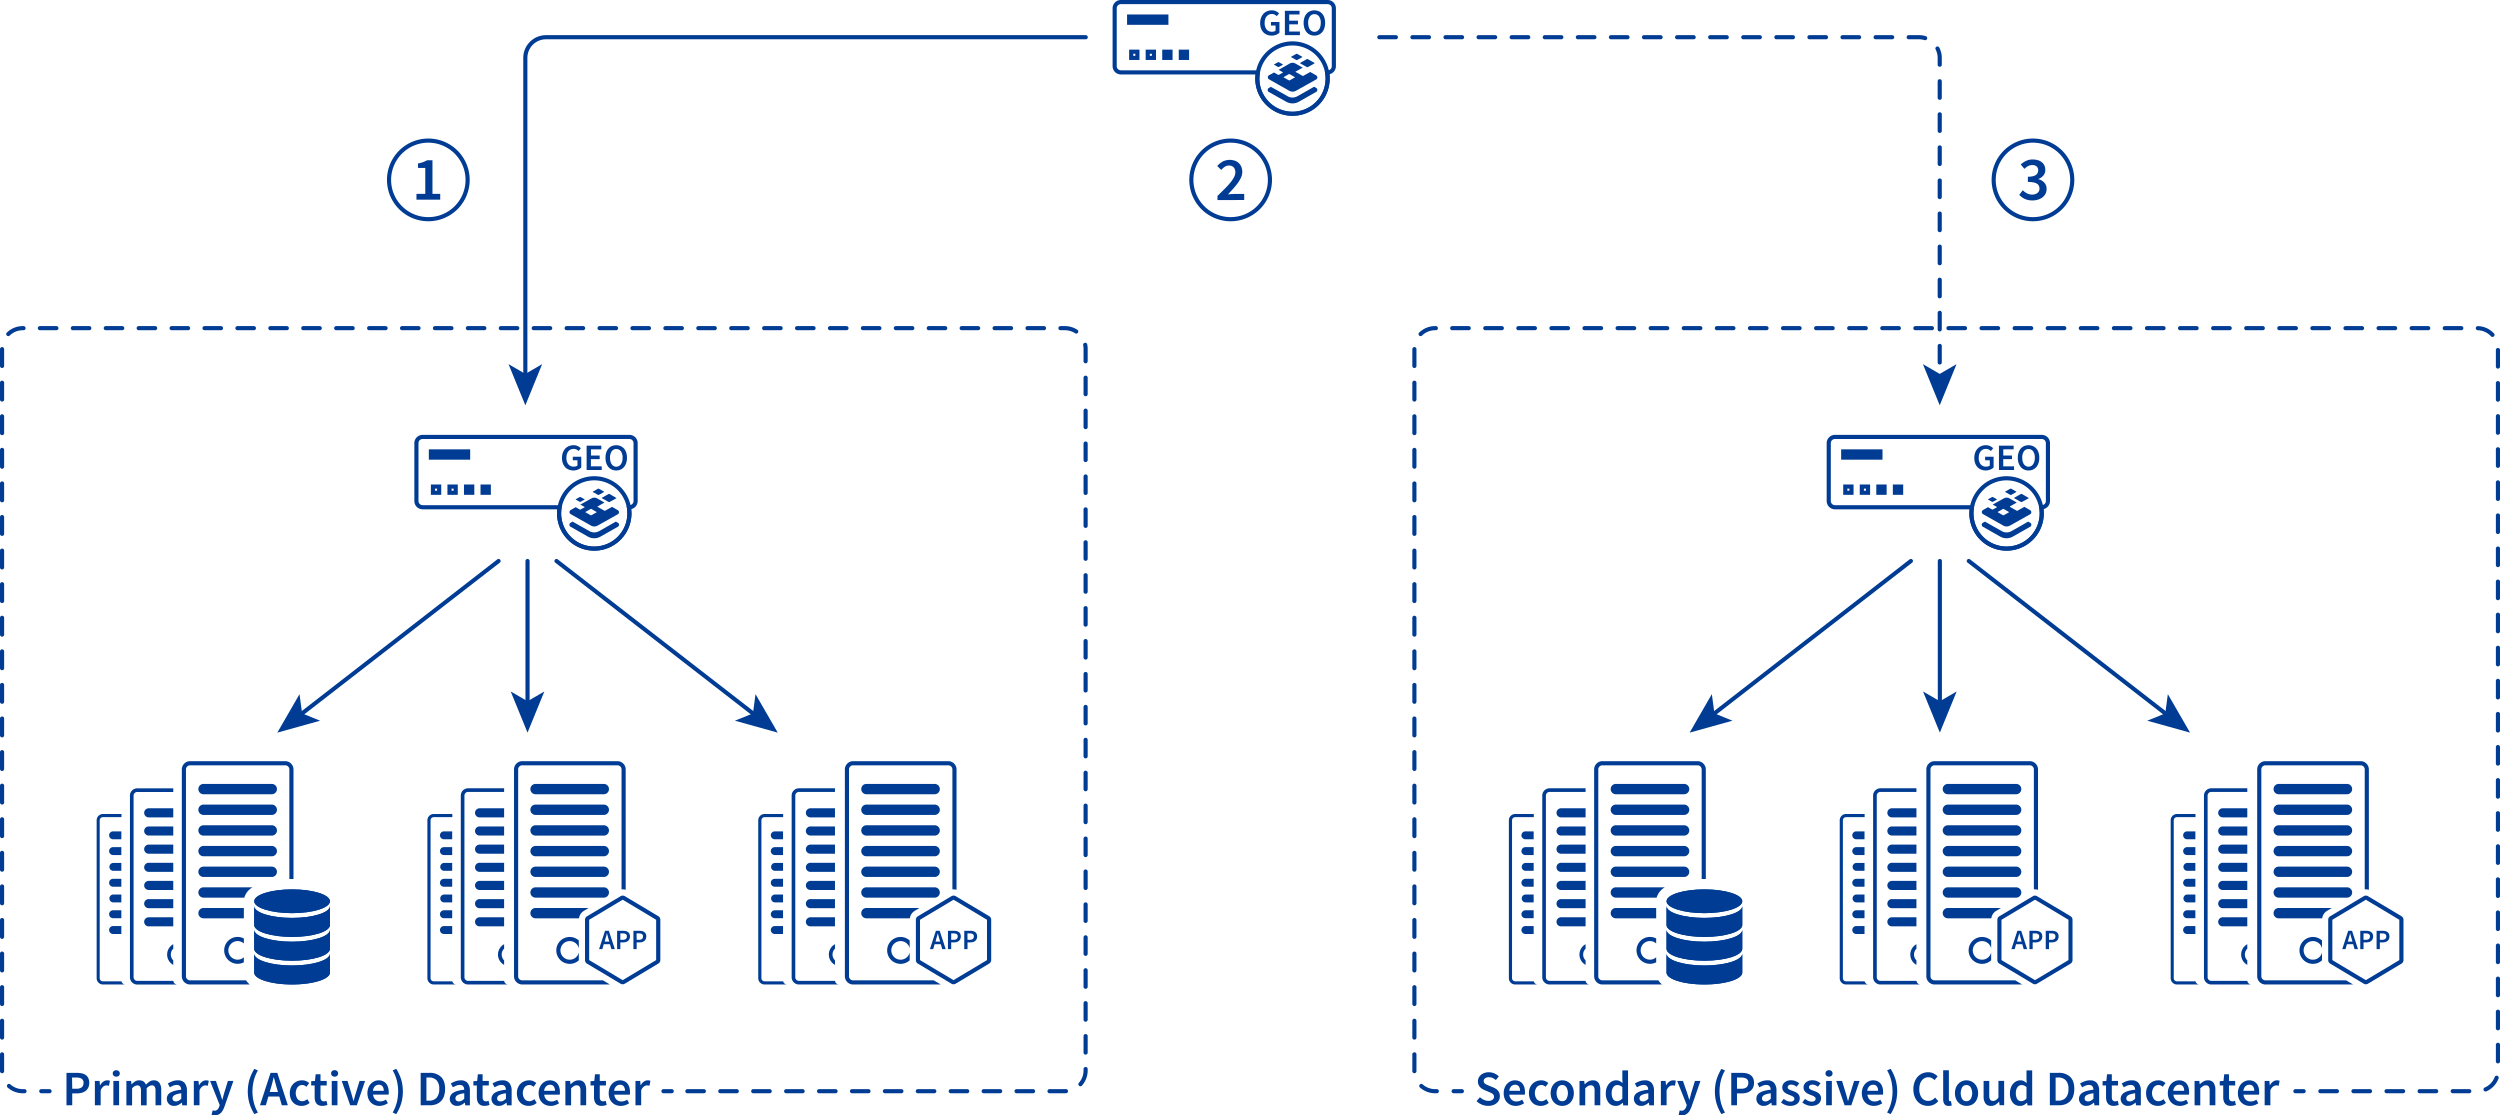 <?xml version="1.0" encoding="utf-8"?>
<svg viewBox="0 0 1209 539.37" xmlns="http://www.w3.org/2000/svg">
  <defs>
    <style>
      .ba4ff63e-6ad5-44c3-ae3a-b2173e505c98{fill:#003c93}.bcff3d01-6ce1-42bc-ab4f-4c9d949c7f0c,.e9fea625-9e25-4bb6-a3a1-f1fa242a8509{fill:none;stroke:#003c93;stroke-linecap:round;stroke-miterlimit:10;stroke-width:2px}.e9fea625-9e25-4bb6-a3a1-f1fa242a8509{stroke-dasharray:8.12 8.12}
    </style>
  </defs>
  <g id="b9a011bd-4d67-4b85-b56a-90074f393e1c">
    <g id="b6d0c571-0dfe-4708-b200-5e0204e9c454">
      <path class="ba4ff63e-6ad5-44c3-ae3a-b2173e505c98" d="M207.14 69a18 18 0 1 1-18 18 18 18 0 0 1 18-18m0-2a20 20 0 1 0 20 20 20 20 0 0 0-20-20Z" />
      <path class="ba4ff63e-6ad5-44c3-ae3a-b2173e505c98" d="M201.4 96.57v-2.82h4.26V81.21h-3.51v-2.16a15.89 15.89 0 0 0 2.47-.65 11.13 11.13 0 0 0 1.94-.91h2.58v16.26h3.75v2.82ZM595.14 69a18 18 0 1 1-18 18 18 18 0 0 1 18-18m0-2a20 20 0 1 0 20 20 20 20 0 0 0-20-20Z" />
      <path class="ba4ff63e-6ad5-44c3-ae3a-b2173e505c98" d="M588.77 96.75v-2c1.32-1.28 2.51-2.46 3.59-3.54s2-2.08 2.72-3a14.34 14.34 0 0 0 1.73-2.58 5.11 5.11 0 0 0 .6-2.28 3.45 3.45 0 0 0-.81-2.42 3 3 0 0 0-2.34-.88 3.51 3.51 0 0 0-2 .63 9.52 9.52 0 0 0-1.69 1.5l-1.92-1.92a11 11 0 0 1 2.71-2.18 7.77 7.77 0 0 1 5.87-.34 5.16 5.16 0 0 1 3.1 3 6.37 6.37 0 0 1 .44 2.4 6.67 6.67 0 0 1-.55 2.56 14.83 14.83 0 0 1-1.5 2.64 33.29 33.29 0 0 1-2.21 2.75q-1.26 1.41-2.67 2.91l1.62-.14c.58 0 1.1-.07 1.56-.07h4.68v2.94ZM983.14 69a18 18 0 1 1-18 18 18 18 0 0 1 18-18m0-2a20 20 0 1 0 20 20 20 20 0 0 0-20-20Z" />
      <path class="ba4ff63e-6ad5-44c3-ae3a-b2173e505c98" d="M983 96.93a8.68 8.68 0 0 1-3.9-.78 8.53 8.53 0 0 1-2.58-1.92l1.69-2.23a8.82 8.82 0 0 0 2 1.48 5.18 5.18 0 0 0 2.55.62 4 4 0 0 0 2.53-.77 2.53 2.53 0 0 0 1-2.11 3.25 3.25 0 0 0-.27-1.35 2.41 2.41 0 0 0-.92-1 5 5 0 0 0-1.72-.65 13.59 13.59 0 0 0-2.7-.22v-2.53a10.3 10.3 0 0 0 2.35-.23 4.52 4.52 0 0 0 1.53-.63 2.34 2.34 0 0 0 .84-1 3 3 0 0 0 .26-1.23 2.4 2.4 0 0 0-.75-1.88 3 3 0 0 0-2.07-.67 4.27 4.27 0 0 0-2.06.49 8.74 8.74 0 0 0-1.78 1.34l-1.77-2.13a11.26 11.26 0 0 1 2.62-1.74 7.19 7.19 0 0 1 3.11-.66 9 9 0 0 1 2.52.33 5.58 5.58 0 0 1 1.95 1 4.45 4.45 0 0 1 1.22 1.54 5 5 0 0 1 .45 2.15 4.12 4.12 0 0 1-.89 2.7 5.72 5.72 0 0 1-2.44 1.68v.12a5.81 5.81 0 0 1 2.83 1.65 4.34 4.34 0 0 1 1.13 3.09 4.94 4.94 0 0 1-2 4.06 6.68 6.68 0 0 1-2.13 1.08 8.72 8.72 0 0 1-2.6.4Z" />
      <g id="e28f3a6c-2732-4281-8a18-0e772959bca4">
        <path class="ba4ff63e-6ad5-44c3-ae3a-b2173e505c98" d="M211.38 236.3v1h-1v-1h1m2-2h-5v5h5v-5ZM232.38 234.3h5v5h-5zM207.38 217.3h20v5h-20zM224.38 234.3h5v5h-5zM219.38 236.3v1h-1v-1h1m2-2h-5v5h5v-5Z" />
        <path class="ba4ff63e-6ad5-44c3-ae3a-b2173e505c98" d="M304.38 212.3a2 2 0 0 1 2 2v28a2 2 0 0 1-1.57 1.95l-1.76.39.21 1.79a16.2 16.2 0 0 1 .12 1.87 16 16 0 1 1-32 0 16.19 16.19 0 0 1 .1-1.78l.25-2.22h-67.35a2 2 0 0 1-2-2v-28a2 2 0 0 1 2-2h100m0-2h-100a4 4 0 0 0-4 4v28a4 4 0 0 0 4 4h65.12a16.52 16.52 0 0 0-.12 2 18 18 0 1 0 36 0 18.21 18.21 0 0 0-.13-2.1 4 4 0 0 0 3.13-3.9v-28a4 4 0 0 0-4-4Z" />
        <path class="ba4ff63e-6ad5-44c3-ae3a-b2173e505c98" d="m295.15 253.78-5.44 3.08a4.72 4.72 0 0 1-4.66 0l-5.44-3.08-2.69-1.53-1 .56a1.11 1.11 0 0 0 0 1.93l8.37 4.75a6.2 6.2 0 0 0 6.13 0l8.38-4.75a1.11 1.11 0 0 0 0-1.93l-1-.56ZM294.79 238.91a.53.53 0 0 0-.52 0l-2.73 1.55-.44.24a.14.14 0 0 0 0 .24l.39.22 2.81 1.58a.52.52 0 0 0 .51 0L298 241a.13.13 0 0 0 0-.23Z" />
        <path class="ba4ff63e-6ad5-44c3-ae3a-b2173e505c98" d="m298.8 246.74-2.8-1.63-3.27 1.82a.52.52 0 0 1-.51 0l-2.8-1.58-.4-.22a.13.13 0 0 1 0-.23l.44-.25 2.86-1.63-3.56-2a2.74 2.74 0 0 0-2.7 0l-5.41 2.98 2 1.13a.13.13 0 0 1 0 .23l-1.82 1a.52.52 0 0 1-.51 0l-1.65-.93-.28-.15-1.76 1-.09.05-.54.31a1.14 1.14 0 0 0 0 2l.37.21 9.41 5.32a3.29 3.29 0 0 0 3.23 0l9.79-5.48a1.15 1.15 0 0 0 0-1.95Zm-12.71 2.38a.53.53 0 0 1-.52 0l-2.13-1.21-.27-.14a.13.13 0 0 1 0-.23l.3-.17 2.08-1.18a.49.49 0 0 1 .52 0l2.4 1.37a.13.13 0 0 1 0 .23ZM289.65 236.37a.53.53 0 0 0-.52 0l-2.08 1.18-.3.17a.13.13 0 0 0 0 .23l.26.15 2.13 1.2a.53.53 0 0 0 .52 0l2.4-1.34a.13.13 0 0 0 0-.23ZM280.29 240.41l-1.81 1a.13.13 0 0 0 0 .23l1.82 1a.52.52 0 0 0 .51 0l1.82-1a.13.13 0 0 0 0-.23l-1.82-1a.53.53 0 0 0-.52 0Z" />
        <path class="ba4ff63e-6ad5-44c3-ae3a-b2173e505c98" d="M287.38 232.3a16 16 0 1 1-16 16 16 16 0 0 1 16-16m0-2a18 18 0 1 0 18 18 18 18 0 0 0-18-18Z" />
      </g>
      <path class="bcff3d01-6ce1-42bc-ab4f-4c9d949c7f0c" d="M255.11 271.3v68.88" />
      <path class="ba4ff63e-6ad5-44c3-ae3a-b2173e505c98" d="m255.11 354.3-8.13-19.9 8.13 4.72 8.13-4.72-8.13 19.9z" />
      <path class="bcff3d01-6ce1-42bc-ab4f-4c9d949c7f0c" d="m241.11 271.3-95.84 74.34" />
      <path class="ba4ff63e-6ad5-44c3-ae3a-b2173e505c98" d="m134.11 354.3 10.74-18.62 1.25 9.32 8.71 3.53-20.7 5.77z" />
      <path class="bcff3d01-6ce1-42bc-ab4f-4c9d949c7f0c" d="m269.11 271.3 95.84 74.34" />
      <path class="ba4ff63e-6ad5-44c3-ae3a-b2173e505c98" d="m376.11 354.3-20.71-5.77 8.72-3.53 1.25-9.32 10.74 18.62z" />
      <g id="fd87dc1d-7ec5-4ab8-8498-a05370c99334">
        <path class="ba4ff63e-6ad5-44c3-ae3a-b2173e505c98" d="M131.43 424.1h-33a2.5 2.5 0 1 1 0-5h33a2.5 2.5 0 0 1 0 5ZM131.43 414.1h-33a2.5 2.5 0 0 1 0-5h33a2.5 2.5 0 0 1 0 5ZM131.43 404.1h-33a2.5 2.5 0 0 1 0-5h33a2.5 2.5 0 0 1 0 5ZM131.43 394.1h-33a2.5 2.5 0 0 1 0-5h33a2.5 2.5 0 0 1 0 5ZM131.43 384.1h-33a2.5 2.5 0 0 1 0-5h33a2.5 2.5 0 0 1 0 5Z" />
        <g id="bf575db3-de27-41b4-957a-a3d049a54951">
          <ellipse class="ba4ff63e-6ad5-44c3-ae3a-b2173e505c98" cx="141.25" cy="435.85" rx="18.31" ry="5.75" />
          <path class="ba4ff63e-6ad5-44c3-ae3a-b2173e505c98" d="M141.25 443.9c-10.12 0-18.32-2.57-18.32-5.75v9.2c0 3.18 8.2 5.75 18.32 5.75s18.31-2.57 18.31-5.75v-9.2c0 3.18-8.2 5.75-18.31 5.75Z" />
          <path class="ba4ff63e-6ad5-44c3-ae3a-b2173e505c98" d="M141.25 455.4c-10.12 0-18.32-2.57-18.32-5.75v9.2c0 3.18 8.2 5.75 18.32 5.75s18.31-2.57 18.31-5.75v-9.2c0 3.18-8.2 5.75-18.31 5.75Z" />
          <path class="ba4ff63e-6ad5-44c3-ae3a-b2173e505c98" d="M141.25 466.9c-10.12 0-18.32-2.57-18.32-5.75v9.2c0 3.18 8.2 5.75 18.32 5.75s18.31-2.57 18.31-5.75v-9.2c0 3.18-8.2 5.75-18.31 5.75Z" />
        </g>
        <path class="ba4ff63e-6ad5-44c3-ae3a-b2173e505c98" d="M119 474.1H91.93a2 2 0 0 1-2-2v-100a2 2 0 0 1 2-2h46a2 2 0 0 1 2 2v53h2v-53a4 4 0 0 0-4-4h-46a4 4 0 0 0-4 4v100a4 4 0 0 0 4 4h28.84a8.47 8.47 0 0 1-1.77-2Z" />
        <ellipse class="ba4ff63e-6ad5-44c3-ae3a-b2173e505c98" cx="141.25" cy="435.85" rx="18.31" ry="5.75" />
        <path class="ba4ff63e-6ad5-44c3-ae3a-b2173e505c98" d="M141.25 443.9c-10.12 0-18.32-2.57-18.32-5.75v9.2c0 3.18 8.2 5.75 18.32 5.75s18.31-2.57 18.31-5.75v-9.2c0 3.18-8.2 5.75-18.31 5.75Z" />
        <path class="ba4ff63e-6ad5-44c3-ae3a-b2173e505c98" d="M141.25 455.4c-10.12 0-18.32-2.57-18.32-5.75v9.2c0 3.18 8.2 5.75 18.32 5.75s18.31-2.57 18.31-5.75v-9.2c0 3.18-8.2 5.75-18.31 5.75Z" />
        <path class="ba4ff63e-6ad5-44c3-ae3a-b2173e505c98" d="M141.25 466.9c-10.12 0-18.32-2.57-18.32-5.75v9.2c0 3.18 8.2 5.75 18.32 5.75s18.31-2.57 18.31-5.75v-9.2c0 3.18-8.2 5.75-18.31 5.75ZM122.13 429.1h-23.7a2.5 2.5 0 1 0 0 5h19.72a8.49 8.49 0 0 1 3.98-5ZM117.93 439.1h-19.5a2.5 2.5 0 1 0 0 5h19.5ZM117.93 462.93a4.46 4.46 0 0 1-3 1.17 4.5 4.5 0 1 1 0-9 4.46 4.46 0 0 1 3 1.17v-2.43a6.5 6.5 0 1 0 0 11.52Z" />
      </g>
      <path class="ba4ff63e-6ad5-44c3-ae3a-b2173e505c98" d="M58.74 474.57h-9a1.52 1.52 0 0 1-1.52-1.52v-76.34a1.52 1.52 0 0 1 1.52-1.53h9v-1.53h-9a3.06 3.06 0 0 0-3 3.06v76.34a3.06 3.06 0 0 0 3 3.05h11a2 2 0 0 1-2-1.53ZM83.81 474.34H66.36a1.75 1.75 0 0 1-1.76-1.75v-87.85a1.76 1.76 0 0 1 1.76-1.74h17.43v-1.76H66.36a3.53 3.53 0 0 0-3.52 3.52v87.85a3.52 3.52 0 0 0 3.52 3.51h19.42a2 2 0 0 1-1.97-1.78Z" />
      <path class="ba4ff63e-6ad5-44c3-ae3a-b2173e505c98" d="M83.79 390.89H72.07a2.2 2.2 0 1 0 0 4.39h11.72ZM83.79 399.67H72.07a2.2 2.2 0 1 0 0 4.39h11.72ZM83.79 408.46H72.07a2.2 2.2 0 1 0 0 4.39h11.72ZM83.79 417.24H72.07a2.2 2.2 0 1 0 0 4.39h11.72ZM83.79 426H72.07a2.2 2.2 0 1 0 0 4.39h11.72ZM83.79 434.81H72.07a2.2 2.2 0 1 0 0 4.39h11.72ZM83.79 443.6H72.07a2.2 2.2 0 1 0 0 4.39h11.72ZM83.79 464.42a3.94 3.94 0 0 1 0-5.62v-2.18a5.7 5.7 0 0 0 0 10ZM58.68 402.05h-4a1.91 1.91 0 0 0 0 3.82h4ZM58.68 409.68h-4a1.91 1.91 0 0 0 0 3.82h4ZM58.68 417.32h-4a1.91 1.91 0 0 0 0 3.81h4ZM58.68 425h-4a1.91 1.91 0 0 0 0 3.82h4ZM58.68 432.59h-4a1.91 1.91 0 0 0 0 3.81h4ZM58.68 440.22h-4a1.91 1.91 0 0 0 0 3.82h4ZM58.68 447.85h-4a1.91 1.91 0 0 0 0 3.82h4ZM243.79 390.89h-11.72a2.2 2.2 0 1 0 0 4.39h11.72ZM243.79 399.67h-11.72a2.2 2.2 0 1 0 0 4.39h11.72ZM243.79 408.46h-11.72a2.2 2.2 0 1 0 0 4.39h11.72ZM243.79 417.24h-11.72a2.2 2.2 0 1 0 0 4.39h11.72ZM243.79 426h-11.72a2.2 2.2 0 1 0 0 4.39h11.72ZM243.79 434.81h-11.72a2.2 2.2 0 1 0 0 4.39h11.72ZM243.79 443.6h-11.72a2.2 2.2 0 1 0 0 4.39h11.72ZM218.68 402.05h-4a1.91 1.91 0 0 0 0 3.82h4ZM218.68 409.68h-4a1.91 1.91 0 0 0 0 3.82h4ZM218.68 417.32h-4a1.91 1.91 0 0 0 0 3.81h4ZM218.68 425h-4a1.91 1.91 0 0 0 0 3.82h4ZM218.68 432.59h-4a1.91 1.91 0 0 0 0 3.81h4ZM218.68 440.22h-4a1.91 1.91 0 0 0 0 3.82h4Z" />
      <path class="ba4ff63e-6ad5-44c3-ae3a-b2173e505c98" d="M218.74 474.57h-9a1.52 1.52 0 0 1-1.52-1.52v-76.34a1.52 1.52 0 0 1 1.52-1.53h9v-1.53h-9a3.06 3.06 0 0 0-3.05 3.06v76.34a3.06 3.06 0 0 0 3.05 3.05h10.95a2 2 0 0 1-1.95-1.53ZM243.81 474.34h-17.45a1.75 1.75 0 0 1-1.76-1.75v-87.85a1.76 1.76 0 0 1 1.76-1.76h17.43v-1.76h-17.43a3.53 3.53 0 0 0-3.52 3.52v87.85a3.52 3.52 0 0 0 3.52 3.51h19.42a2 2 0 0 1-1.97-1.76Z" />
      <path class="ba4ff63e-6ad5-44c3-ae3a-b2173e505c98" d="M243.79 464.42a3.94 3.94 0 0 1 0-5.62v-2.18a5.7 5.7 0 0 0 0 10ZM218.68 447.85h-4a1.91 1.91 0 0 0 0 3.82h4Z" />
      <g id="ecd6f822-801e-46f8-bf10-a9f51d2bce72">
        <path class="ba4ff63e-6ad5-44c3-ae3a-b2173e505c98" d="M292 424.1h-33a2.5 2.5 0 0 1 0-5h33a2.5 2.5 0 1 1 0 5ZM292 434.1h-33a2.5 2.5 0 0 1 0-5h33a2.5 2.5 0 1 1 0 5ZM292 414.1h-33a2.5 2.5 0 0 1 0-5h33a2.5 2.5 0 1 1 0 5ZM292 404.1h-33a2.5 2.5 0 0 1 0-5h33a2.5 2.5 0 1 1 0 5ZM292 394.1h-33a2.5 2.5 0 0 1 0-5h33a2.5 2.5 0 1 1 0 5ZM292 384.1h-33a2.5 2.5 0 0 1 0-5h33a2.5 2.5 0 1 1 0 5Z" />
      </g>
      <path class="ba4ff63e-6ad5-44c3-ae3a-b2173e505c98" d="m301.12 435.1 16.19 9.7v19.5l-16.2 9.7-16.19-9.7v-19.5l16.18-9.68m0-2a2 2 0 0 0-1 .29l-16.18 9.67a2 2 0 0 0-1 1.74v19.48a2 2 0 0 0 1 1.74l16.18 9.67a2 2 0 0 0 1 .29 2.1 2.1 0 0 0 1.05-.29l16.19-9.71a2 2 0 0 0 1-1.74V444.8a2 2 0 0 0-1-1.74l-16.17-9.67a2.1 2.1 0 0 0-1.05-.29Z" />
      <path class="ba4ff63e-6ad5-44c3-ae3a-b2173e505c98" d="m289.71 459 2.89-8.86h1.84l2.89 8.86h-1.66l-.69-2.4h-3l-.69 2.4Zm3-4.71-.31 1.08h2.26l-.31-1.08c-.15-.47-.28-1-.42-1.46s-.26-1-.38-1.47h-.06c-.12.49-.25 1-.38 1.48s-.29.95-.43 1.42ZM298.43 459v-8.86h2.79a6.47 6.47 0 0 1 1.36.13 3 3 0 0 1 1.09.46 2.2 2.2 0 0 1 .72.85 3.31 3.31 0 0 1 0 2.57 2.52 2.52 0 0 1-.71.9 2.9 2.9 0 0 1-1.07.53 5.17 5.17 0 0 1-1.34.17H300V459Zm1.57-4.51h1.15c1.3 0 2-.54 2-1.61a1.27 1.27 0 0 0-.5-1.16 2.79 2.79 0 0 0-1.5-.32H300ZM306.32 459v-8.86h2.79a6.47 6.47 0 0 1 1.36.13 3 3 0 0 1 1.09.46 2.2 2.2 0 0 1 .72.85 3.31 3.31 0 0 1 0 2.57 2.52 2.52 0 0 1-.71.9 2.9 2.9 0 0 1-1.07.53 5.17 5.17 0 0 1-1.34.17h-1.27V459Zm1.57-4.51H309c1.3 0 1.95-.54 1.95-1.61a1.27 1.27 0 0 0-.5-1.16 2.79 2.79 0 0 0-1.5-.32h-1.1Z" />
      <path class="ba4ff63e-6ad5-44c3-ae3a-b2173e505c98" d="M291.58 474.1h-39a2 2 0 0 1-2-2v-100a2 2 0 0 1 2-2h46a2 2 0 0 1 2 2v58a5.65 5.65 0 0 1 .58 0 4.83 4.83 0 0 1 1.42.21V372.1a4 4 0 0 0-4-4h-46a4 4 0 0 0-4 4v100a4 4 0 0 0 4 4h42.38Z" />
      <path class="ba4ff63e-6ad5-44c3-ae3a-b2173e505c98" d="m282.36 440.49 2.32-1.39H259a2.5 2.5 0 0 0 0 5h21a5 5 0 0 1 2.36-3.61ZM279.92 464.28v-3.67a4.5 4.5 0 1 1 0-2v-3.78a6.5 6.5 0 1 0 0 9.58ZM403.79 390.89h-11.72a2.2 2.2 0 1 0 0 4.39h11.72ZM403.79 399.67h-11.72a2.2 2.2 0 1 0 0 4.39h11.72ZM403.79 408.46h-11.72a2.2 2.2 0 1 0 0 4.39h11.72ZM403.79 417.24h-11.72a2.2 2.2 0 1 0 0 4.39h11.72ZM403.79 426h-11.72a2.2 2.2 0 1 0 0 4.39h11.72ZM403.79 434.81h-11.72a2.2 2.2 0 1 0 0 4.39h11.72ZM403.79 443.6h-11.72a2.2 2.2 0 1 0 0 4.39h11.72ZM378.68 402.05h-4a1.91 1.91 0 0 0 0 3.82h4ZM378.68 409.68h-4a1.91 1.91 0 0 0 0 3.82h4ZM378.68 417.32h-4a1.91 1.91 0 0 0 0 3.81h4ZM378.68 425h-4a1.91 1.91 0 0 0 0 3.82h4ZM378.68 432.59h-4a1.91 1.91 0 0 0 0 3.81h4ZM378.68 440.22h-4a1.91 1.91 0 0 0 0 3.82h4Z" />
      <path class="ba4ff63e-6ad5-44c3-ae3a-b2173e505c98" d="M378.74 474.57h-9a1.52 1.52 0 0 1-1.52-1.52v-76.34a1.52 1.52 0 0 1 1.52-1.53h9v-1.53h-9a3.06 3.06 0 0 0-3.05 3.06v76.34a3.06 3.06 0 0 0 3.05 3.05h10.95a2 2 0 0 1-1.95-1.53ZM403.81 474.34h-17.45a1.75 1.75 0 0 1-1.76-1.75v-87.85a1.76 1.76 0 0 1 1.76-1.76h17.43v-1.76h-17.43a3.53 3.53 0 0 0-3.52 3.52v87.85a3.52 3.52 0 0 0 3.52 3.51h19.42a2 2 0 0 1-1.97-1.76Z" />
      <path class="ba4ff63e-6ad5-44c3-ae3a-b2173e505c98" d="M403.79 464.42a3.94 3.94 0 0 1 0-5.62v-2.18a5.7 5.7 0 0 0 0 10ZM378.68 447.85h-4a1.91 1.91 0 0 0 0 3.82h4Z" />
      <g id="e4a34bed-b81b-4469-b682-dcd06f40f929">
        <path class="ba4ff63e-6ad5-44c3-ae3a-b2173e505c98" d="M452 424.1h-33a2.5 2.5 0 0 1 0-5h33a2.5 2.5 0 1 1 0 5ZM452 434.1h-33a2.5 2.5 0 0 1 0-5h33a2.5 2.5 0 1 1 0 5ZM452 414.1h-33a2.5 2.5 0 0 1 0-5h33a2.5 2.5 0 1 1 0 5ZM452 404.1h-33a2.5 2.5 0 0 1 0-5h33a2.5 2.5 0 1 1 0 5ZM452 394.1h-33a2.5 2.5 0 0 1 0-5h33a2.5 2.5 0 1 1 0 5ZM452 384.1h-33a2.5 2.5 0 0 1 0-5h33a2.5 2.5 0 1 1 0 5Z" />
      </g>
      <path class="ba4ff63e-6ad5-44c3-ae3a-b2173e505c98" d="m461.12 435.1 16.19 9.7v19.5l-16.2 9.7-16.19-9.7v-19.5l16.18-9.68m0-2a2 2 0 0 0-1 .29l-16.18 9.67a2 2 0 0 0-1 1.74v19.48a2 2 0 0 0 1 1.74l16.18 9.67a2 2 0 0 0 1 .29 2.1 2.1 0 0 0 1.05-.29l16.19-9.71a2 2 0 0 0 1-1.74V444.8a2 2 0 0 0-1-1.74l-16.17-9.67a2.1 2.1 0 0 0-1.05-.29Z" />
      <path class="ba4ff63e-6ad5-44c3-ae3a-b2173e505c98" d="m449.71 459 2.89-8.86h1.84l2.89 8.86h-1.66l-.69-2.4h-3l-.69 2.4Zm3-4.71-.31 1.08h2.26l-.31-1.08c-.15-.47-.28-1-.42-1.46s-.26-1-.38-1.47h-.06c-.12.49-.25 1-.38 1.48s-.29.95-.43 1.42ZM458.43 459v-8.86h2.79a6.47 6.47 0 0 1 1.36.13 3 3 0 0 1 1.09.46 2.2 2.2 0 0 1 .72.85 3.31 3.31 0 0 1 0 2.57 2.52 2.52 0 0 1-.71.9 2.9 2.9 0 0 1-1.07.53 5.17 5.17 0 0 1-1.34.17H460V459Zm1.57-4.51h1.15c1.3 0 2-.54 2-1.61a1.27 1.27 0 0 0-.5-1.16 2.79 2.79 0 0 0-1.5-.32H460ZM466.32 459v-8.86h2.79a6.47 6.47 0 0 1 1.36.13 3 3 0 0 1 1.09.46 2.2 2.2 0 0 1 .72.85 3.31 3.31 0 0 1 0 2.57 2.52 2.52 0 0 1-.71.9 2.9 2.9 0 0 1-1.07.53 5.17 5.17 0 0 1-1.34.17h-1.27V459Zm1.57-4.51H469c1.3 0 1.95-.54 1.95-1.61a1.27 1.27 0 0 0-.5-1.16 2.79 2.79 0 0 0-1.5-.32h-1.1Z" />
      <path class="ba4ff63e-6ad5-44c3-ae3a-b2173e505c98" d="M451.58 474.1h-39a2 2 0 0 1-2-2v-100a2 2 0 0 1 2-2h46a2 2 0 0 1 2 2v58a5.65 5.65 0 0 1 .58 0 4.83 4.83 0 0 1 1.42.21V372.1a4 4 0 0 0-4-4h-46a4 4 0 0 0-4 4v100a4 4 0 0 0 4 4h42.38Z" />
      <path class="ba4ff63e-6ad5-44c3-ae3a-b2173e505c98" d="m442.36 440.49 2.32-1.39H419a2.5 2.5 0 0 0 0 5h21a5 5 0 0 1 2.36-3.61ZM439.92 464.28v-3.67a4.5 4.5 0 1 1 0-2v-3.78a6.5 6.5 0 1 0 0 9.58ZM277.32 227.52a6.1 6.1 0 0 1-2.2-.4 4.81 4.81 0 0 1-1.77-1.17 5.53 5.53 0 0 1-1.16-1.91 7.65 7.65 0 0 1-.41-2.59 7.2 7.2 0 0 1 .43-2.58 5.7 5.7 0 0 1 1.18-1.94 4.93 4.93 0 0 1 1.76-1.2 5.69 5.69 0 0 1 2.19-.42 4.47 4.47 0 0 1 2.13.46 5.56 5.56 0 0 1 1.43 1l-1.11 1.35a4.5 4.5 0 0 0-1-.73 2.87 2.87 0 0 0-1.38-.3 3.33 3.33 0 0 0-1.43.3 3.23 3.23 0 0 0-1.1.84 4.17 4.17 0 0 0-.71 1.34 5.87 5.87 0 0 0-.25 1.79 4.9 4.9 0 0 0 .91 3.15 3.2 3.2 0 0 0 2.69 1.15 3.26 3.26 0 0 0 1-.14 2.06 2.06 0 0 0 .74-.38v-2.54H277v-1.71h4.1v5.18a4.66 4.66 0 0 1-1.57 1 5.66 5.66 0 0 1-2.21.45ZM283.69 227.3v-11.77h7.1v1.76h-5v3H290v1.76h-4.23v3.48H291v1.76ZM298 227.52a5.2 5.2 0 0 1-2.11-.43 4.54 4.54 0 0 1-1.63-1.22 5.86 5.86 0 0 1-1.07-1.94 8.13 8.13 0 0 1-.37-2.57 8 8 0 0 1 .37-2.55 5.57 5.57 0 0 1 1.07-1.9 4.56 4.56 0 0 1 1.63-1.18 5.51 5.51 0 0 1 4.22 0 4.68 4.68 0 0 1 1.64 1.18 5.26 5.26 0 0 1 1.07 1.9 7.77 7.77 0 0 1 .38 2.55 7.85 7.85 0 0 1-.38 2.57 5.53 5.53 0 0 1-1.07 1.94 4.67 4.67 0 0 1-1.64 1.22 5.2 5.2 0 0 1-2.11.43Zm0-1.82a2.5 2.5 0 0 0 1.26-.31 2.71 2.71 0 0 0 1-.87 4.32 4.32 0 0 0 .62-1.37 7 7 0 0 0 .21-1.79 5.17 5.17 0 0 0-.82-3.11 2.76 2.76 0 0 0-4.44 0 5.17 5.17 0 0 0-.82 3.11 7 7 0 0 0 .21 1.79 4.32 4.32 0 0 0 .62 1.37 2.71 2.71 0 0 0 .95.87 2.5 2.5 0 0 0 1.21.31Z" />
      <path class="bcff3d01-6ce1-42bc-ab4f-4c9d949c7f0c" d="M23.96 527.7h-4" />
      <path class="e9fea625-9e25-4bb6-a3a1-f1fa242a8509" d="M11.84 527.7H11a10 10 0 0 1-10-10v-349a10 10 0 0 1 10-10h4.22" />
      <path class="bcff3d01-6ce1-42bc-ab4f-4c9d949c7f0c" d="M19.28 158.7h4M23.28 158.7h4" />
      <path d="M35.23 158.7H515a10 10 0 0 1 10 10v349a10 10 0 0 1-10 10H328.82" stroke-dasharray="7.96 7.96" fill="none" stroke="#003c93" stroke-linecap="round" stroke-miterlimit="10" stroke-width="2px" />
      <path class="bcff3d01-6ce1-42bc-ab4f-4c9d949c7f0c" d="M324.84 527.7h-4" />
      <path class="ba4ff63e-6ad5-44c3-ae3a-b2173e505c98" d="M32.15 534.52v-15.69h4.94a11.54 11.54 0 0 1 2.42.24 5.33 5.33 0 0 1 1.93.81 4 4 0 0 1 1.27 1.5 5.86 5.86 0 0 1 0 4.55 4.4 4.4 0 0 1-1.26 1.6 5.35 5.35 0 0 1-1.9.93 8.81 8.81 0 0 1-2.36.3h-2.26v5.76Zm2.78-8h2q3.47 0 3.46-2.86a2.23 2.23 0 0 0-.9-2 5.1 5.1 0 0 0-2.65-.56h-2ZM45.88 534.52v-11.78h2.28l.19 2.09h.1a4.93 4.93 0 0 1 1.55-1.77 3.15 3.15 0 0 1 1.82-.61 3.2 3.2 0 0 1 1.35.24l-.48 2.4a5.36 5.36 0 0 0-.58-.14 3.91 3.91 0 0 0-.65-.05 2.57 2.57 0 0 0-1.46.54 4.22 4.22 0 0 0-1.32 1.88v7.2ZM56.22 520.67a1.75 1.75 0 0 1-1.22-.43 1.42 1.42 0 0 1-.48-1.12A1.5 1.5 0 0 1 55 518a1.93 1.93 0 0 1 2.45 0 1.5 1.5 0 0 1 .48 1.15 1.42 1.42 0 0 1-.48 1.12 1.76 1.76 0 0 1-1.23.4Zm-1.39 13.85v-11.78h2.76v11.78ZM61.12 534.52v-11.78h2.28l.19 1.61h.1a8 8 0 0 1 1.62-1.35 3.6 3.6 0 0 1 2-.55 3.5 3.5 0 0 1 2.07.55 3.44 3.44 0 0 1 1.19 1.56 9.7 9.7 0 0 1 1.75-1.51 3.64 3.64 0 0 1 2-.6 3.21 3.21 0 0 1 2.76 1.21 5.83 5.83 0 0 1 .89 3.47v7.39h-2.76v-7a3.55 3.55 0 0 0-.45-2.06 1.57 1.57 0 0 0-1.35-.6 3.75 3.75 0 0 0-2.48 1.46v8.23h-2.76v-7a3.56 3.56 0 0 0-.44-2.06 1.61 1.61 0 0 0-1.38-.6 3.71 3.71 0 0 0-2.47 1.46v8.23ZM84.2 534.81a3.4 3.4 0 0 1-2.52-.95 3.36 3.36 0 0 1-1-2.5 3.49 3.49 0 0 1 .4-1.67 3.35 3.35 0 0 1 1.25-1.26 8.42 8.42 0 0 1 2.16-.89 19.84 19.84 0 0 1 3.13-.55 4.91 4.91 0 0 0-.13-.88 1.89 1.89 0 0 0-.36-.74 1.68 1.68 0 0 0-.66-.51 2.5 2.5 0 0 0-1-.18 4.36 4.36 0 0 0-1.69.34 12.24 12.24 0 0 0-1.62.81l-1-1.84a11.35 11.35 0 0 1 2.21-1.08 7.32 7.32 0 0 1 2.64-.46 4.07 4.07 0 0 1 3.3 1.31 5.74 5.74 0 0 1 1.09 3.78v7h-2.26l-.14-1.31h-.1a8.9 8.9 0 0 1-1.69 1.13 4.31 4.31 0 0 1-2.01.45Zm.89-2.16a2.54 2.54 0 0 0 1.31-.34 7.16 7.16 0 0 0 1.26-.95v-2.65a13.2 13.2 0 0 0-2 .39 6 6 0 0 0-1.32.54 2.06 2.06 0 0 0-.72.68 1.7 1.7 0 0 0-.21.82 1.34 1.34 0 0 0 .48 1.15 2 2 0 0 0 1.2.36ZM93.73 534.52v-11.78H96l.19 2.09h.1a5 5 0 0 1 1.51-1.77 3.33 3.33 0 0 1 3.17-.37l-.48 2.4a5.36 5.36 0 0 0-.58-.14 3.78 3.78 0 0 0-.64-.05 2.57 2.57 0 0 0-1.47.54 4.22 4.22 0 0 0-1.32 1.88v7.2ZM103.86 539.37a5.17 5.17 0 0 1-.84-.06 4.23 4.23 0 0 1-.7-.18l.51-2.16.39.11a1.8 1.8 0 0 0 .45.06 2 2 0 0 0 1.5-.57 3.58 3.58 0 0 0 .85-1.45l.22-.74-4.64-11.64h2.81l2 5.78c.18.52.35 1.06.52 1.62s.34 1.14.51 1.69h.1c.14-.54.29-1.1.44-1.66s.3-1.12.45-1.65l1.77-5.78h2.67l-4.27 12.31a12.61 12.61 0 0 1-.8 1.8 5.88 5.88 0 0 1-1 1.36 4 4 0 0 1-1.3.86 4.43 4.43 0 0 1-1.64.3ZM123 538.79a22.57 22.57 0 0 1-2.34-5.11 20.89 20.89 0 0 1 0-11.66 22.57 22.57 0 0 1 2.34-5.11l1.73.76a18.38 18.38 0 0 0-2 4.92 21.94 21.94 0 0 0 0 10.52 18.38 18.38 0 0 0 2 4.92ZM125.72 534.52l5.12-15.69h3.26l5.11 15.69h-2.93l-1.22-4.24h-5.28l-1.22 4.24Zm5.26-8.35-.55 1.92h4l-.56-1.92c-.25-.83-.5-1.69-.73-2.57s-.46-1.75-.68-2.61h-.1c-.22.88-.45 1.75-.67 2.63s-.45 1.72-.69 2.55ZM145.84 534.81a6.2 6.2 0 0 1-2.25-.41 5 5 0 0 1-1.81-1.2 5.59 5.59 0 0 1-1.2-1.94 7.38 7.38 0 0 1-.43-2.62 6.71 6.71 0 0 1 .48-2.61 5.82 5.82 0 0 1 1.29-1.95 5.71 5.71 0 0 1 1.89-1.21 6.06 6.06 0 0 1 2.24-.42 4.76 4.76 0 0 1 2 .38 6.55 6.55 0 0 1 1.48.94l-1.35 1.8a4.54 4.54 0 0 0-.94-.63 2.24 2.24 0 0 0-1-.23 2.86 2.86 0 0 0-2.33 1.07 5 5 0 0 0 0 5.71 3 3 0 0 0 3.57.76 6 6 0 0 0 1.12-.7l1.13 1.82a5.94 5.94 0 0 1-1.84 1.08 5.83 5.83 0 0 1-2.05.36ZM155.92 534.81a4.27 4.27 0 0 1-1.74-.31 2.94 2.94 0 0 1-1.16-.88 3.55 3.55 0 0 1-.64-1.34 6.69 6.69 0 0 1-.21-1.74v-5.62h-1.68v-2.06l1.83-.12.33-3.22H155v3.22h3v2.18h-3v5.62c0 1.38.55 2.06 1.65 2.06a2.85 2.85 0 0 0 .64-.07 3.4 3.4 0 0 0 .59-.19l.48 2a10.06 10.06 0 0 1-1.1.3 6 6 0 0 1-1.34.17ZM161.82 520.67a1.73 1.73 0 0 1-1.22-.43 1.42 1.42 0 0 1-.48-1.12 1.5 1.5 0 0 1 .48-1.15 1.91 1.91 0 0 1 2.44 0 1.5 1.5 0 0 1 .48 1.15 1.42 1.42 0 0 1-.48 1.12 1.73 1.73 0 0 1-1.22.43Zm-1.39 13.85v-11.78h2.76v11.78ZM169.36 534.52l-4.11-11.78h2.81l1.87 6.12c.16.58.33 1.16.49 1.75s.34 1.19.5 1.8h.08q.27-.92.51-1.8c.16-.59.32-1.17.5-1.75l1.87-6.12h2.67l-4 11.78ZM183.49 534.81a6.16 6.16 0 0 1-2.28-.42 5.45 5.45 0 0 1-1.85-1.21 5.55 5.55 0 0 1-1.23-1.93 7.66 7.66 0 0 1 0-5.2 5.82 5.82 0 0 1 1.21-1.94 5.52 5.52 0 0 1 1.74-1.23 5 5 0 0 1 2-.43 5.16 5.16 0 0 1 2.11.41 4.06 4.06 0 0 1 1.52 1.15 5.11 5.11 0 0 1 .93 1.78A7.65 7.65 0 0 1 188 528a6.18 6.18 0 0 1 0 .77 5.09 5.09 0 0 1-.08.58h-7.49a3.78 3.78 0 0 0 1.12 2.43 3.32 3.32 0 0 0 2.36.85 4.42 4.42 0 0 0 1.43-.22 6.88 6.88 0 0 0 1.31-.64l.93 1.73a8.32 8.32 0 0 1-1.87.91 6.53 6.53 0 0 1-2.22.4Zm-3.14-7.29h5.23a3.5 3.5 0 0 0-.59-2.15 2.11 2.11 0 0 0-1.81-.78 2.61 2.61 0 0 0-1.85.74 3.53 3.53 0 0 0-.98 2.19ZM191.63 538.79l-1.73-.79a18.38 18.38 0 0 0 2-4.92 21.94 21.94 0 0 0 0-10.52 18.38 18.38 0 0 0-2-4.92l1.73-.76A22.57 22.57 0 0 1 194 522a20.89 20.89 0 0 1 0 11.66 22.57 22.57 0 0 1-2.37 5.13ZM203.44 534.52v-15.69h4.19a7.74 7.74 0 0 1 5.62 1.94c1.34 1.3 2 3.24 2 5.83a10.63 10.63 0 0 1-.52 3.44 6.48 6.48 0 0 1-1.49 2.48 6.32 6.32 0 0 1-2.35 1.5 9 9 0 0 1-3.13.5Zm2.78-2.25h1.22a4.8 4.8 0 0 0 3.69-1.38 6.16 6.16 0 0 0 1.28-4.29 5.79 5.79 0 0 0-1.3-4.2 4.89 4.89 0 0 0-3.67-1.32h-1.22ZM221.05 534.81a3.4 3.4 0 0 1-2.52-.95 3.45 3.45 0 0 1 .69-5.43 8.12 8.12 0 0 1 2.16-.89 19.84 19.84 0 0 1 3.13-.55 4.91 4.91 0 0 0-.13-.88 2.06 2.06 0 0 0-.37-.74 1.58 1.58 0 0 0-.65-.51 2.53 2.53 0 0 0-1-.18 4.32 4.32 0 0 0-1.69.34 11.77 11.77 0 0 0-1.63.81L218 524a11.08 11.08 0 0 1 2.21-1.08 7.32 7.32 0 0 1 2.64-.46 4.07 4.07 0 0 1 3.3 1.31 5.79 5.79 0 0 1 1.09 3.78v7H225l-.19-1.29h-.1a8.9 8.9 0 0 1-1.69 1.13 4.31 4.31 0 0 1-1.97.42Zm.89-2.16a2.56 2.56 0 0 0 1.31-.34 7.16 7.16 0 0 0 1.26-.95v-2.65a13 13 0 0 0-2 .39 6 6 0 0 0-1.32.54 2 2 0 0 0-.72.68 1.7 1.7 0 0 0-.21.82 1.31 1.31 0 0 0 .48 1.15 1.94 1.94 0 0 0 1.2.36ZM234.35 534.81a4.27 4.27 0 0 1-1.74-.31 2.84 2.84 0 0 1-1.15-.88 3.42 3.42 0 0 1-.65-1.34 6.69 6.69 0 0 1-.21-1.74v-5.62h-1.68v-2.06l1.83-.12.33-3.22h2.31v3.22h3v2.18h-3v5.62c0 1.38.55 2.06 1.65 2.06a2.85 2.85 0 0 0 .64-.07 3.14 3.14 0 0 0 .59-.19l.48 2a10.5 10.5 0 0 1-1.09.3 6.13 6.13 0 0 1-1.31.17ZM241.21 534.81a3.4 3.4 0 0 1-2.52-.95 3.46 3.46 0 0 1 .68-5.43 8.42 8.42 0 0 1 2.16-.89 20.2 20.2 0 0 1 3.14-.55 4.15 4.15 0 0 0-.14-.88 1.89 1.89 0 0 0-.36-.74 1.55 1.55 0 0 0-.66-.51 2.45 2.45 0 0 0-1-.18 4.41 4.41 0 0 0-1.7.34 12.24 12.24 0 0 0-1.62.81l-1-1.84a11.26 11.26 0 0 1 2.2-1.08 7.4 7.4 0 0 1 2.64-.46 4 4 0 0 1 3.3 1.31 5.74 5.74 0 0 1 1.1 3.78v7h-2.28l-.2-1.29h-.09a8.9 8.9 0 0 1-1.69 1.13 4.34 4.34 0 0 1-1.96.43Zm.89-2.16a2.56 2.56 0 0 0 1.31-.34 7.16 7.16 0 0 0 1.26-.95v-2.65a13 13 0 0 0-2 .39 6 6 0 0 0-1.32.54 1.9 1.9 0 0 0-.72.68 1.71 1.71 0 0 0-.22.82 1.34 1.34 0 0 0 .48 1.15 2 2 0 0 0 1.21.36ZM255.66 534.81a6.2 6.2 0 0 1-2.25-.41 5 5 0 0 1-1.81-1.2 5.59 5.59 0 0 1-1.2-1.94 7.38 7.38 0 0 1-.43-2.62 6.71 6.71 0 0 1 .48-2.61 5.7 5.7 0 0 1 1.3-1.95 5.57 5.57 0 0 1 1.88-1.21 6.06 6.06 0 0 1 2.24-.42 4.76 4.76 0 0 1 2 .38 6.33 6.33 0 0 1 1.48.94l-1.34 1.8a4.59 4.59 0 0 0-.95-.63 2.18 2.18 0 0 0-1-.23 2.86 2.86 0 0 0-2.33 1.07 5 5 0 0 0 0 5.71 2.79 2.79 0 0 0 2.27 1.06 2.76 2.76 0 0 0 1.3-.3 6 6 0 0 0 1.12-.7l1.13 1.82a5.94 5.94 0 0 1-3.84 1.44ZM266.29 534.81a6.08 6.08 0 0 1-2.28-.42 5.34 5.34 0 0 1-3.08-3.14 7.07 7.07 0 0 1-.45-2.61 6.87 6.87 0 0 1 .46-2.59 5.82 5.82 0 0 1 1.21-1.94 5.3 5.3 0 0 1 1.74-1.23 5 5 0 0 1 2-.43 5.16 5.16 0 0 1 2.11.41 4.14 4.14 0 0 1 1.52 1.15 5.11 5.11 0 0 1 .93 1.78 8 8 0 0 1 .31 2.25 6.18 6.18 0 0 1 0 .77 5.09 5.09 0 0 1-.08.58h-7.49a3.78 3.78 0 0 0 1.12 2.43 3.32 3.32 0 0 0 2.36.85 4.42 4.42 0 0 0 1.43-.22 7.18 7.18 0 0 0 1.31-.64l.93 1.73a8.32 8.32 0 0 1-1.87.91 6.53 6.53 0 0 1-2.18.36Zm-3.14-7.29h5.23a3.5 3.5 0 0 0-.59-2.15 2.12 2.12 0 0 0-1.81-.78 2.59 2.59 0 0 0-1.85.74 3.47 3.47 0 0 0-.98 2.19ZM273.42 534.52v-11.78h2.28l.19 1.58h.1a9.41 9.41 0 0 1 1.71-1.32 4.1 4.1 0 0 1 2.15-.55 3.18 3.18 0 0 1 2.76 1.21 5.91 5.91 0 0 1 .86 3.47v7.39h-2.76v-7a3.65 3.65 0 0 0-.43-2.06 1.62 1.62 0 0 0-1.41-.6 2.45 2.45 0 0 0-1.36.37 8.55 8.55 0 0 0-1.33 1.09v8.23ZM291 534.81a4.27 4.27 0 0 1-1.74-.31 2.9 2.9 0 0 1-1.15-.88 3.57 3.57 0 0 1-.65-1.34 6.71 6.71 0 0 1-.2-1.74v-5.62h-1.68v-2.06l1.82-.12.34-3.22h2.3v3.22h3v2.18h-3v5.62c0 1.38.55 2.06 1.66 2.06a2.76 2.76 0 0 0 .63-.07 3.14 3.14 0 0 0 .59-.19l.48 2a9.85 9.85 0 0 1-1.09.3 6.13 6.13 0 0 1-1.31.17ZM300.18 534.81a6.08 6.08 0 0 1-2.28-.42 5.35 5.35 0 0 1-1.85-1.21 5.58 5.58 0 0 1-1.24-1.93 7.28 7.28 0 0 1-.44-2.61 6.87 6.87 0 0 1 .46-2.59 5.66 5.66 0 0 1 1.21-1.94 5.3 5.3 0 0 1 1.74-1.23 4.91 4.91 0 0 1 2-.43 5.21 5.21 0 0 1 2.12.41 4.23 4.23 0 0 1 1.52 1.15 4.94 4.94 0 0 1 .92 1.78 7.65 7.65 0 0 1 .32 2.25v.77a5.09 5.09 0 0 1-.08.58h-7.49a3.82 3.82 0 0 0 1.11 2.43 3.36 3.36 0 0 0 2.37.85 4.42 4.42 0 0 0 1.43-.22 6.8 6.8 0 0 0 1.3-.64l.94 1.73a8.32 8.32 0 0 1-1.87.91 6.53 6.53 0 0 1-2.19.36Zm-3.18-7.29h5.24a3.5 3.5 0 0 0-.59-2.15 2.12 2.12 0 0 0-1.81-.78 2.59 2.59 0 0 0-1.85.74 3.53 3.53 0 0 0-.99 2.19ZM307.31 534.52v-11.78h2.28l.19 2.09h.09a5 5 0 0 1 1.52-1.77 3.15 3.15 0 0 1 1.82-.61 3.12 3.12 0 0 1 1.34.24l-.48 2.4a5.22 5.22 0 0 0-.57-.14 3.91 3.91 0 0 0-.65-.05 2.57 2.57 0 0 0-1.46.54 4.07 4.07 0 0 0-1.32 1.88v7.2Z" />
      <g id="a6677662-bfd7-49e6-bc3e-decb1d65e196">
        <path class="ba4ff63e-6ad5-44c3-ae3a-b2173e505c98" d="M894.38 236.3v1h-1v-1h1m2-2h-5v5h5v-5ZM915.38 234.3h5v5h-5zM890.38 217.3h20v5h-20zM907.38 234.3h5v5h-5zM902.38 236.3v1h-1v-1h1m2-2h-5v5h5v-5Z" />
        <path class="ba4ff63e-6ad5-44c3-ae3a-b2173e505c98" d="M987.38 212.3a2 2 0 0 1 2 2v28a2 2 0 0 1-1.57 1.95l-1.76.39.21 1.79a16.2 16.2 0 0 1 .12 1.87 16 16 0 1 1-32 0 16.19 16.19 0 0 1 .1-1.78l.25-2.22h-67.35a2 2 0 0 1-2-2v-28a2 2 0 0 1 2-2h100m0-2h-100a4 4 0 0 0-4 4v28a4 4 0 0 0 4 4h65.12a16.52 16.52 0 0 0-.12 2 18 18 0 1 0 36 0 18.21 18.21 0 0 0-.13-2.1 4 4 0 0 0 3.13-3.9v-28a4 4 0 0 0-4-4Z" />
        <path class="ba4ff63e-6ad5-44c3-ae3a-b2173e505c98" d="m978.15 253.78-5.44 3.08a4.72 4.72 0 0 1-4.66 0l-5.44-3.08-2.69-1.53-1 .56a1.11 1.11 0 0 0 0 1.93l8.37 4.75a6.2 6.2 0 0 0 6.13 0l8.38-4.75a1.11 1.11 0 0 0 0-1.93l-1-.56ZM977.79 238.91a.53.53 0 0 0-.52 0l-2.73 1.55-.44.24a.14.14 0 0 0 0 .24l.39.22 2.81 1.58a.52.52 0 0 0 .51 0L981 241a.13.13 0 0 0 0-.23Z" />
        <path class="ba4ff63e-6ad5-44c3-ae3a-b2173e505c98" d="m981.8 246.74-2.8-1.63-3.27 1.82a.52.52 0 0 1-.51 0l-2.8-1.58-.4-.22a.13.13 0 0 1 0-.23l.44-.25 2.86-1.63-3.56-2a2.74 2.74 0 0 0-2.7 0l-5.41 2.98 2 1.13a.13.13 0 0 1 0 .23l-1.82 1a.52.52 0 0 1-.51 0l-1.65-.93-.28-.15-1.76 1-.09.05-.54.31a1.14 1.14 0 0 0 0 2l.37.21 9.41 5.32a3.29 3.29 0 0 0 3.23 0l9.79-5.48a1.15 1.15 0 0 0 0-1.95Zm-12.71 2.38a.53.53 0 0 1-.52 0l-2.13-1.21-.27-.14a.13.13 0 0 1 0-.23l.3-.17 2.08-1.18a.49.49 0 0 1 .52 0l2.4 1.37a.13.13 0 0 1 0 .23ZM972.65 236.37a.53.53 0 0 0-.52 0l-2.08 1.18-.3.17a.13.13 0 0 0 0 .23l.26.15 2.13 1.2a.53.53 0 0 0 .52 0l2.4-1.34a.13.13 0 0 0 0-.23ZM963.29 240.41l-1.81 1a.13.13 0 0 0 0 .23l1.82 1a.52.52 0 0 0 .51 0l1.82-1a.13.13 0 0 0 0-.23l-1.82-1a.53.53 0 0 0-.52 0Z" />
        <path class="ba4ff63e-6ad5-44c3-ae3a-b2173e505c98" d="M970.38 232.3a16 16 0 1 1-16 16 16 16 0 0 1 16-16m0-2a18 18 0 1 0 18 18 18 18 0 0 0-18-18Z" />
      </g>
      <path class="bcff3d01-6ce1-42bc-ab4f-4c9d949c7f0c" d="M938.11 271.3v68.88" />
      <path class="ba4ff63e-6ad5-44c3-ae3a-b2173e505c98" d="m938.11 354.3-8.13-19.9 8.13 4.72 8.13-4.72-8.13 19.9z" />
      <path class="bcff3d01-6ce1-42bc-ab4f-4c9d949c7f0c" d="m924.11 271.3-95.84 74.34" />
      <path class="ba4ff63e-6ad5-44c3-ae3a-b2173e505c98" d="m817.11 354.3 10.74-18.62 1.25 9.32 8.72 3.53-20.71 5.77z" />
      <path class="bcff3d01-6ce1-42bc-ab4f-4c9d949c7f0c" d="m952.11 271.3 95.84 74.34" />
      <path class="ba4ff63e-6ad5-44c3-ae3a-b2173e505c98" d="m1059.11 354.3-20.71-5.77 8.72-3.53 1.25-9.32 10.74 18.62z" />
      <g id="faaf68fa-52e6-47c7-94cd-1f82aa996223">
        <path class="ba4ff63e-6ad5-44c3-ae3a-b2173e505c98" d="M814.43 424.1h-33a2.5 2.5 0 0 1 0-5h33a2.5 2.5 0 0 1 0 5ZM814.43 414.1h-33a2.5 2.5 0 0 1 0-5h33a2.5 2.5 0 0 1 0 5ZM814.43 404.1h-33a2.5 2.5 0 0 1 0-5h33a2.5 2.5 0 0 1 0 5ZM814.43 394.1h-33a2.5 2.5 0 0 1 0-5h33a2.5 2.5 0 0 1 0 5ZM814.43 384.1h-33a2.5 2.5 0 0 1 0-5h33a2.5 2.5 0 0 1 0 5Z" />
        <g id="a1996aa1-6c4c-473d-a9a1-17bb872485cd">
          <ellipse class="ba4ff63e-6ad5-44c3-ae3a-b2173e505c98" cx="824.25" cy="435.85" rx="18.31" ry="5.75" />
          <path class="ba4ff63e-6ad5-44c3-ae3a-b2173e505c98" d="M824.25 443.9c-10.12 0-18.32-2.57-18.32-5.75v9.2c0 3.18 8.2 5.75 18.32 5.75s18.31-2.57 18.31-5.75v-9.2c0 3.18-8.2 5.75-18.31 5.75Z" />
          <path class="ba4ff63e-6ad5-44c3-ae3a-b2173e505c98" d="M824.25 455.4c-10.12 0-18.32-2.57-18.32-5.75v9.2c0 3.18 8.2 5.75 18.32 5.75s18.31-2.57 18.31-5.75v-9.2c0 3.18-8.2 5.75-18.31 5.75Z" />
          <path class="ba4ff63e-6ad5-44c3-ae3a-b2173e505c98" d="M824.25 466.9c-10.12 0-18.32-2.57-18.32-5.75v9.2c0 3.18 8.2 5.75 18.32 5.75s18.31-2.57 18.31-5.75v-9.2c0 3.18-8.2 5.75-18.31 5.75Z" />
        </g>
        <path class="ba4ff63e-6ad5-44c3-ae3a-b2173e505c98" d="M802 474.1h-27.07a2 2 0 0 1-2-2v-100a2 2 0 0 1 2-2h46a2 2 0 0 1 2 2v53h2v-53a4 4 0 0 0-4-4h-46a4 4 0 0 0-4 4v100a4 4 0 0 0 4 4h28.84a8.47 8.47 0 0 1-1.77-2Z" />
        <ellipse class="ba4ff63e-6ad5-44c3-ae3a-b2173e505c98" cx="824.25" cy="435.85" rx="18.31" ry="5.75" />
        <path class="ba4ff63e-6ad5-44c3-ae3a-b2173e505c98" d="M824.25 443.9c-10.12 0-18.32-2.57-18.32-5.75v9.2c0 3.18 8.2 5.75 18.32 5.75s18.31-2.57 18.31-5.75v-9.2c0 3.18-8.2 5.75-18.31 5.75Z" />
        <path class="ba4ff63e-6ad5-44c3-ae3a-b2173e505c98" d="M824.25 455.4c-10.12 0-18.32-2.57-18.32-5.75v9.2c0 3.18 8.2 5.75 18.32 5.75s18.31-2.57 18.31-5.75v-9.2c0 3.18-8.2 5.75-18.31 5.75Z" />
        <path class="ba4ff63e-6ad5-44c3-ae3a-b2173e505c98" d="M824.25 466.9c-10.12 0-18.32-2.57-18.32-5.75v9.2c0 3.18 8.2 5.75 18.32 5.75s18.31-2.57 18.31-5.75v-9.2c0 3.18-8.2 5.75-18.31 5.75ZM805.13 429.1h-23.7a2.5 2.5 0 0 0 0 5h19.72a8.49 8.49 0 0 1 3.98-5ZM800.93 439.1h-19.5a2.5 2.5 0 0 0 0 5h19.5ZM800.93 462.93a4.46 4.46 0 0 1-3 1.17 4.5 4.5 0 0 1 0-9 4.46 4.46 0 0 1 3 1.17v-2.43a6.5 6.5 0 1 0 0 11.52Z" />
      </g>
      <path class="ba4ff63e-6ad5-44c3-ae3a-b2173e505c98" d="M741.74 474.57h-9a1.52 1.52 0 0 1-1.52-1.52v-76.34a1.52 1.52 0 0 1 1.52-1.53h9v-1.53h-9a3.06 3.06 0 0 0-3.05 3.06v76.34a3.06 3.06 0 0 0 3.05 3.05h10.95a2 2 0 0 1-1.95-1.53ZM766.81 474.34h-17.45a1.75 1.75 0 0 1-1.76-1.75v-87.85a1.76 1.76 0 0 1 1.76-1.76h17.43v-1.76h-17.43a3.53 3.53 0 0 0-3.52 3.52v87.85a3.52 3.52 0 0 0 3.52 3.51h19.42a2 2 0 0 1-1.97-1.76Z" />
      <path class="ba4ff63e-6ad5-44c3-ae3a-b2173e505c98" d="M766.79 390.89h-11.72a2.2 2.2 0 1 0 0 4.39h11.72ZM766.79 399.67h-11.72a2.2 2.2 0 1 0 0 4.39h11.72ZM766.79 408.46h-11.72a2.2 2.2 0 1 0 0 4.39h11.72ZM766.79 417.24h-11.72a2.2 2.2 0 1 0 0 4.39h11.72ZM766.79 426h-11.72a2.2 2.2 0 1 0 0 4.39h11.72ZM766.79 434.81h-11.72a2.2 2.2 0 1 0 0 4.39h11.72ZM766.79 443.6h-11.72a2.2 2.2 0 1 0 0 4.39h11.72ZM766.79 464.42a3.94 3.94 0 0 1 0-5.62v-2.18a5.7 5.7 0 0 0 0 10ZM741.68 402.05h-4a1.91 1.91 0 0 0 0 3.82h4ZM741.68 409.68h-4a1.91 1.91 0 0 0 0 3.82h4ZM741.68 417.32h-4a1.91 1.91 0 0 0 0 3.81h4ZM741.68 425h-4a1.91 1.91 0 0 0 0 3.82h4ZM741.68 432.59h-4a1.91 1.91 0 0 0 0 3.81h4ZM741.68 440.22h-4a1.91 1.91 0 0 0 0 3.82h4ZM741.68 447.85h-4a1.91 1.91 0 0 0 0 3.82h4ZM926.79 390.89h-11.72a2.2 2.2 0 1 0 0 4.39h11.72ZM926.79 399.67h-11.72a2.2 2.2 0 1 0 0 4.39h11.72ZM926.79 408.46h-11.72a2.2 2.2 0 1 0 0 4.39h11.72ZM926.79 417.24h-11.72a2.2 2.2 0 1 0 0 4.39h11.72ZM926.79 426h-11.72a2.2 2.2 0 1 0 0 4.39h11.72ZM926.79 434.81h-11.72a2.2 2.2 0 1 0 0 4.39h11.72ZM926.79 443.6h-11.72a2.2 2.2 0 1 0 0 4.39h11.72ZM901.68 402.05h-4a1.91 1.91 0 0 0 0 3.82h4ZM901.68 409.68h-4a1.91 1.91 0 0 0 0 3.82h4ZM901.68 417.32h-4a1.91 1.91 0 0 0 0 3.81h4ZM901.68 425h-4a1.91 1.91 0 0 0 0 3.82h4ZM901.68 432.59h-4a1.91 1.91 0 0 0 0 3.81h4ZM901.68 440.22h-4a1.91 1.91 0 0 0 0 3.82h4Z" />
      <path class="ba4ff63e-6ad5-44c3-ae3a-b2173e505c98" d="M901.74 474.57h-9a1.52 1.52 0 0 1-1.52-1.52v-76.34a1.52 1.52 0 0 1 1.52-1.53h9v-1.53h-9a3.06 3.06 0 0 0-3.05 3.06v76.34a3.06 3.06 0 0 0 3.05 3.05h10.95a2 2 0 0 1-1.95-1.53ZM926.81 474.34h-17.45a1.75 1.75 0 0 1-1.76-1.75v-87.85a1.76 1.76 0 0 1 1.76-1.76h17.43v-1.76h-17.43a3.53 3.53 0 0 0-3.52 3.52v87.85a3.52 3.52 0 0 0 3.52 3.51h19.42a2 2 0 0 1-1.97-1.76Z" />
      <path class="ba4ff63e-6ad5-44c3-ae3a-b2173e505c98" d="M926.79 464.42a3.94 3.94 0 0 1 0-5.62v-2.18a5.7 5.7 0 0 0 0 10ZM901.68 447.85h-4a1.91 1.91 0 0 0 0 3.82h4Z" />
      <g id="a34eb4f7-cb03-4dbf-af3e-1e9e82f55916">
        <path class="ba4ff63e-6ad5-44c3-ae3a-b2173e505c98" d="M975 424.1h-33a2.5 2.5 0 0 1 0-5h33a2.5 2.5 0 0 1 0 5ZM975 434.1h-33a2.5 2.5 0 0 1 0-5h33a2.5 2.5 0 0 1 0 5ZM975 414.1h-33a2.5 2.5 0 0 1 0-5h33a2.5 2.5 0 0 1 0 5ZM975 404.1h-33a2.5 2.5 0 0 1 0-5h33a2.5 2.5 0 0 1 0 5ZM975 394.1h-33a2.5 2.5 0 0 1 0-5h33a2.5 2.5 0 0 1 0 5ZM975 384.1h-33a2.5 2.5 0 0 1 0-5h33a2.5 2.5 0 0 1 0 5Z" />
      </g>
      <path class="ba4ff63e-6ad5-44c3-ae3a-b2173e505c98" d="m984.12 435.1 16.19 9.7v19.5l-16.2 9.7-16.19-9.7v-19.5l16.18-9.68m0-2a2 2 0 0 0-1 .29l-16.18 9.67a2 2 0 0 0-1 1.74v19.48a2 2 0 0 0 1 1.74l16.18 9.67a2 2 0 0 0 1 .29 2.1 2.1 0 0 0 1-.29l16.17-9.67a2 2 0 0 0 1-1.74v-19.5a2 2 0 0 0-1-1.74l-16.17-9.67a2.1 2.1 0 0 0-1-.29Z" />
      <path class="ba4ff63e-6ad5-44c3-ae3a-b2173e505c98" d="m972.71 459 2.89-8.86h1.84l2.89 8.86h-1.66l-.69-2.4h-3l-.69 2.4Zm3-4.71-.31 1.08h2.26l-.31-1.08c-.15-.47-.28-1-.42-1.46s-.26-1-.38-1.47h-.06c-.12.49-.25 1-.38 1.48s-.29.95-.43 1.42ZM981.43 459v-8.86h2.79a6.47 6.47 0 0 1 1.36.13 3 3 0 0 1 1.09.46 2.2 2.2 0 0 1 .72.85 3.31 3.31 0 0 1 0 2.57 2.52 2.52 0 0 1-.71.9 2.9 2.9 0 0 1-1.07.53 5.17 5.17 0 0 1-1.34.17H983V459Zm1.57-4.51h1.15c1.3 0 2-.54 2-1.61a1.27 1.27 0 0 0-.5-1.16 2.79 2.79 0 0 0-1.5-.32H983ZM989.32 459v-8.86h2.79a6.47 6.47 0 0 1 1.36.13 3 3 0 0 1 1.09.46 2.2 2.2 0 0 1 .72.85 3.31 3.31 0 0 1 0 2.57 2.52 2.52 0 0 1-.71.9 2.9 2.9 0 0 1-1.07.53 5.17 5.17 0 0 1-1.34.17h-1.27V459Zm1.57-4.51H992c1.3 0 2-.54 2-1.61a1.27 1.27 0 0 0-.5-1.16 2.79 2.79 0 0 0-1.5-.32h-1.1Z" />
      <path class="ba4ff63e-6ad5-44c3-ae3a-b2173e505c98" d="M974.58 474.1h-39a2 2 0 0 1-2-2v-100a2 2 0 0 1 2-2h46a2 2 0 0 1 2 2v58a5.65 5.65 0 0 1 .58 0 4.83 4.83 0 0 1 1.42.21V372.1a4 4 0 0 0-4-4h-46a4 4 0 0 0-4 4v100a4 4 0 0 0 4 4h42.38Z" />
      <path class="ba4ff63e-6ad5-44c3-ae3a-b2173e505c98" d="m965.36 440.49 2.32-1.39H942a2.5 2.5 0 0 0 0 5h21a5 5 0 0 1 2.36-3.61ZM962.92 464.28v-3.67a4.5 4.5 0 1 1 0-2v-3.78a6.5 6.5 0 1 0 0 9.58ZM1086.79 390.89h-11.72a2.2 2.2 0 1 0 0 4.39h11.72ZM1086.79 399.67h-11.72a2.2 2.2 0 1 0 0 4.39h11.72ZM1086.79 408.46h-11.72a2.2 2.2 0 1 0 0 4.39h11.72ZM1086.79 417.24h-11.72a2.2 2.2 0 1 0 0 4.39h11.72ZM1086.79 426h-11.72a2.2 2.2 0 1 0 0 4.39h11.72ZM1086.79 434.81h-11.72a2.2 2.2 0 1 0 0 4.39h11.72ZM1086.79 443.6h-11.72a2.2 2.2 0 1 0 0 4.39h11.72ZM1061.68 402.05h-4a1.91 1.91 0 0 0 0 3.82h4ZM1061.68 409.68h-4a1.91 1.91 0 0 0 0 3.82h4ZM1061.68 417.32h-4a1.91 1.91 0 0 0 0 3.81h4ZM1061.68 425h-4a1.91 1.91 0 0 0 0 3.82h4ZM1061.68 432.59h-4a1.91 1.91 0 0 0 0 3.81h4ZM1061.68 440.22h-4a1.91 1.91 0 0 0 0 3.82h4Z" />
      <path class="ba4ff63e-6ad5-44c3-ae3a-b2173e505c98" d="M1061.74 474.57h-9a1.52 1.52 0 0 1-1.52-1.52v-76.34a1.52 1.52 0 0 1 1.52-1.53h9v-1.53h-9a3.06 3.06 0 0 0-3 3.06v76.34a3.06 3.06 0 0 0 3 3.05h11a2 2 0 0 1-2-1.53ZM1086.81 474.34h-17.45a1.75 1.75 0 0 1-1.76-1.75v-87.85a1.76 1.76 0 0 1 1.76-1.76h17.43v-1.76h-17.43a3.53 3.53 0 0 0-3.52 3.52v87.85a3.52 3.52 0 0 0 3.52 3.51h19.42a2 2 0 0 1-1.97-1.76Z" />
      <path class="ba4ff63e-6ad5-44c3-ae3a-b2173e505c98" d="M1086.79 464.42a3.94 3.94 0 0 1 0-5.62v-2.18a5.7 5.7 0 0 0 0 10ZM1061.68 447.85h-4a1.91 1.91 0 0 0 0 3.82h4Z" />
      <g id="bb63b937-26ee-4fb2-803e-20b3accee79d">
        <path class="ba4ff63e-6ad5-44c3-ae3a-b2173e505c98" d="M1135 424.1h-33a2.5 2.5 0 0 1 0-5h33a2.5 2.5 0 0 1 0 5ZM1135 434.1h-33a2.5 2.5 0 0 1 0-5h33a2.5 2.5 0 0 1 0 5ZM1135 414.1h-33a2.5 2.5 0 0 1 0-5h33a2.5 2.5 0 0 1 0 5ZM1135 404.1h-33a2.5 2.5 0 0 1 0-5h33a2.5 2.5 0 0 1 0 5ZM1135 394.1h-33a2.5 2.5 0 0 1 0-5h33a2.5 2.5 0 0 1 0 5ZM1135 384.1h-33a2.5 2.5 0 0 1 0-5h33a2.5 2.5 0 0 1 0 5Z" />
      </g>
      <path class="ba4ff63e-6ad5-44c3-ae3a-b2173e505c98" d="m1144.12 435.1 16.19 9.7v19.5l-16.2 9.7-16.19-9.7v-19.5l16.18-9.68m0-2a2 2 0 0 0-1 .29l-16.18 9.67a2 2 0 0 0-1 1.74v19.48a2 2 0 0 0 1 1.74l16.18 9.67a2 2 0 0 0 1 .29 2.1 2.1 0 0 0 1.05-.29l16.17-9.67a2 2 0 0 0 1-1.74v-19.5a2 2 0 0 0-1-1.74l-16.17-9.67a2.1 2.1 0 0 0-1.05-.29Z" />
      <path class="ba4ff63e-6ad5-44c3-ae3a-b2173e505c98" d="m1132.71 459 2.89-8.86h1.84l2.89 8.86h-1.66l-.69-2.4h-3l-.69 2.4Zm3-4.71-.31 1.08h2.26l-.31-1.08c-.15-.47-.28-1-.42-1.46s-.26-1-.38-1.47h-.06c-.12.49-.25 1-.38 1.48s-.29.95-.43 1.42ZM1141.43 459v-8.86h2.79a6.47 6.47 0 0 1 1.36.13 3 3 0 0 1 1.09.46 2.2 2.2 0 0 1 .72.85 3.31 3.31 0 0 1 0 2.57 2.52 2.52 0 0 1-.71.9 2.9 2.9 0 0 1-1.07.53 5.17 5.17 0 0 1-1.34.17H1143V459Zm1.57-4.51h1.15c1.3 0 1.95-.54 1.95-1.61a1.27 1.27 0 0 0-.5-1.16 2.79 2.79 0 0 0-1.5-.32h-1.1ZM1149.32 459v-8.86h2.79a6.47 6.47 0 0 1 1.36.13 3 3 0 0 1 1.09.46 2.2 2.2 0 0 1 .72.85 3.31 3.31 0 0 1 0 2.57 2.52 2.52 0 0 1-.71.9 2.9 2.9 0 0 1-1.07.53 5.17 5.17 0 0 1-1.34.17h-1.27V459Zm1.57-4.51h1.11c1.3 0 2-.54 2-1.61a1.27 1.27 0 0 0-.5-1.16 2.79 2.79 0 0 0-1.5-.32h-1.1Z" />
      <path class="ba4ff63e-6ad5-44c3-ae3a-b2173e505c98" d="M1134.58 474.1h-39a2 2 0 0 1-2-2v-100a2 2 0 0 1 2-2h46a2 2 0 0 1 2 2v58a5.65 5.65 0 0 1 .58 0 4.83 4.83 0 0 1 1.42.21V372.1a4 4 0 0 0-4-4h-46a4 4 0 0 0-4 4v100a4 4 0 0 0 4 4h42.38Z" />
      <path class="ba4ff63e-6ad5-44c3-ae3a-b2173e505c98" d="m1125.36 440.49 2.32-1.39H1102a2.5 2.5 0 0 0 0 5h21a5 5 0 0 1 2.36-3.61ZM1122.92 464.28v-3.67a4.5 4.5 0 1 1 0-2v-3.78a6.5 6.5 0 1 0 0 9.58ZM960.32 227.52a6.1 6.1 0 0 1-2.2-.4 4.81 4.81 0 0 1-1.77-1.17 5.53 5.53 0 0 1-1.16-1.91 7.65 7.65 0 0 1-.41-2.59 7.2 7.2 0 0 1 .43-2.58 5.7 5.7 0 0 1 1.18-1.94 4.93 4.93 0 0 1 1.76-1.2 5.69 5.69 0 0 1 2.19-.42 4.47 4.47 0 0 1 2.13.46 5.56 5.56 0 0 1 1.43 1l-1.11 1.35a4.5 4.5 0 0 0-1-.73 2.87 2.87 0 0 0-1.38-.3 3.33 3.33 0 0 0-1.43.3 3.23 3.23 0 0 0-1.1.84 4.17 4.17 0 0 0-.71 1.34 5.87 5.87 0 0 0-.25 1.79 4.9 4.9 0 0 0 .91 3.15 3.2 3.2 0 0 0 2.69 1.15 3.26 3.26 0 0 0 1-.14 2.06 2.06 0 0 0 .74-.38v-2.54H960v-1.71h4.1v5.18a4.66 4.66 0 0 1-1.57 1 5.66 5.66 0 0 1-2.21.45ZM966.69 227.3v-11.77h7.1v1.76h-5v3H973v1.76h-4.23v3.48H974v1.76ZM981 227.52a5.2 5.2 0 0 1-2.11-.43 4.54 4.54 0 0 1-1.63-1.22 5.86 5.86 0 0 1-1.07-1.94 8.13 8.13 0 0 1-.37-2.57 8 8 0 0 1 .37-2.55 5.57 5.57 0 0 1 1.07-1.9 4.56 4.56 0 0 1 1.63-1.18 5.51 5.51 0 0 1 4.22 0 4.68 4.68 0 0 1 1.64 1.18 5.26 5.26 0 0 1 1.07 1.9 7.77 7.77 0 0 1 .38 2.55 7.85 7.85 0 0 1-.38 2.57 5.53 5.53 0 0 1-1.07 1.94 4.67 4.67 0 0 1-1.64 1.22 5.2 5.2 0 0 1-2.11.43Zm0-1.82a2.5 2.5 0 0 0 1.26-.31 2.71 2.71 0 0 0 .95-.87 4.32 4.32 0 0 0 .62-1.37 7 7 0 0 0 .21-1.79 5.17 5.17 0 0 0-.82-3.11 2.76 2.76 0 0 0-4.44 0 5.17 5.17 0 0 0-.82 3.11 7 7 0 0 0 .21 1.79 4.32 4.32 0 0 0 .62 1.37 2.71 2.71 0 0 0 1 .87 2.5 2.5 0 0 0 1.21.31Z" />
      <path class="bcff3d01-6ce1-42bc-ab4f-4c9d949c7f0c" d="M706.96 527.7h-4" />
      <path class="e9fea625-9e25-4bb6-a3a1-f1fa242a8509" d="M694.84 527.7H694a10 10 0 0 1-10-10v-349a10 10 0 0 1 10-10h4.22" />
      <path class="bcff3d01-6ce1-42bc-ab4f-4c9d949c7f0c" d="M702.28 158.7h4M706.28 158.7h4" />
      <path d="M718.28 158.7H1198a10 10 0 0 1 10 10v349a10 10 0 0 1-10 10h-79.94" stroke-dasharray="8 8" fill="none" stroke="#003c93" stroke-linecap="round" stroke-miterlimit="10" stroke-width="2px" />
      <path class="bcff3d01-6ce1-42bc-ab4f-4c9d949c7f0c" d="M1114.05 527.7h-4" />
      <path class="ba4ff63e-6ad5-44c3-ae3a-b2173e505c98" d="M719.73 534.81a8.12 8.12 0 0 1-5.66-2.3l1.63-1.9a6.79 6.79 0 0 0 1.92 1.28 5.15 5.15 0 0 0 2.16.5 3.2 3.2 0 0 0 2-.56 1.76 1.76 0 0 0 0-2.86 3.94 3.94 0 0 0-.76-.47c-.3-.14-.62-.29-1-.43l-2.16-.94a7.82 7.82 0 0 1-1.14-.6 5.54 5.54 0 0 1-1-.86 4.27 4.27 0 0 1-.73-1.18 4.09 4.09 0 0 1-.27-1.53 4 4 0 0 1 .39-1.75 4.61 4.61 0 0 1 1.09-1.4 5 5 0 0 1 1.67-.93 6.34 6.34 0 0 1 2.13-.34 6.7 6.7 0 0 1 2.64.54 6.87 6.87 0 0 1 2.18 1.45l-1.42 1.78a6.91 6.91 0 0 0-1.58-1 4.45 4.45 0 0 0-1.82-.36 2.94 2.94 0 0 0-1.8.5 1.56 1.56 0 0 0-.68 1.35 1.38 1.38 0 0 0 .21.78 2 2 0 0 0 .55.58 4.65 4.65 0 0 0 .8.45l.94.4 2.14.89a7.28 7.28 0 0 1 1.27.67 4.44 4.44 0 0 1 1 .89 3.77 3.77 0 0 1 .66 1.16 4.45 4.45 0 0 1 .24 1.52 4.2 4.2 0 0 1-1.5 3.28 5.36 5.36 0 0 1-1.77 1 7 7 0 0 1-2.33.39ZM733 534.81a6.08 6.08 0 0 1-2.28-.42 5.34 5.34 0 0 1-3.08-3.14 7.07 7.07 0 0 1-.45-2.61 6.87 6.87 0 0 1 .46-2.59 5.82 5.82 0 0 1 1.21-1.94 5.3 5.3 0 0 1 1.74-1.23 5 5 0 0 1 2-.43 5.16 5.16 0 0 1 2.11.41 4.14 4.14 0 0 1 1.52 1.15 5.11 5.11 0 0 1 .93 1.78 8 8 0 0 1 .31 2.25 6.18 6.18 0 0 1 0 .77 5.09 5.09 0 0 1-.08.58h-7.49a3.78 3.78 0 0 0 1.12 2.43 3.32 3.32 0 0 0 2.36.85 4.42 4.42 0 0 0 1.43-.22 7.18 7.18 0 0 0 1.31-.64l.93 1.73a8.32 8.32 0 0 1-1.87.91 6.53 6.53 0 0 1-2.18.36Zm-3.14-7.29h5.23a3.5 3.5 0 0 0-.59-2.15 2.12 2.12 0 0 0-1.81-.78 2.59 2.59 0 0 0-1.85.74 3.47 3.47 0 0 0-.95 2.19ZM745.08 534.81a6.2 6.2 0 0 1-2.25-.41 5 5 0 0 1-1.81-1.2 5.59 5.59 0 0 1-1.2-1.94 7.38 7.38 0 0 1-.43-2.62 6.71 6.71 0 0 1 .48-2.61 5.7 5.7 0 0 1 1.3-1.95 5.57 5.57 0 0 1 1.88-1.21 6.06 6.06 0 0 1 2.24-.42 4.76 4.76 0 0 1 2 .38 6.33 6.33 0 0 1 1.48.94l-1.34 1.8a4.59 4.59 0 0 0-.95-.63 2.18 2.18 0 0 0-1-.23 2.86 2.86 0 0 0-2.33 1.07 5 5 0 0 0 0 5.71 2.79 2.79 0 0 0 2.27 1.06 2.76 2.76 0 0 0 1.3-.3 6 6 0 0 0 1.12-.7l1.13 1.82a5.94 5.94 0 0 1-3.84 1.44ZM755.49 534.81a5.62 5.62 0 0 1-2.11-.41 5.22 5.22 0 0 1-1.79-1.2 5.65 5.65 0 0 1-1.23-1.94 7.66 7.66 0 0 1 0-5.23 5.7 5.7 0 0 1 1.23-1.95 5.45 5.45 0 0 1 3.9-1.63 5.54 5.54 0 0 1 2.13.42 5.3 5.3 0 0 1 1.79 1.21 6 6 0 0 1 1.23 1.95 7.51 7.51 0 0 1 0 5.23 6 6 0 0 1-1.23 1.94 5.13 5.13 0 0 1-1.79 1.2 5.72 5.72 0 0 1-2.13.41Zm0-2.26a2.34 2.34 0 0 0 2-1.06 5.81 5.81 0 0 0 0-5.71 2.33 2.33 0 0 0-2-1.07 2.29 2.29 0 0 0-2 1.07 5.88 5.88 0 0 0 0 5.71 2.31 2.31 0 0 0 2 1.06ZM763.85 534.52v-11.78h2.28l.19 1.58h.09a9.48 9.48 0 0 1 1.72-1.32 4.1 4.1 0 0 1 2.15-.55 3.18 3.18 0 0 1 2.76 1.21 6 6 0 0 1 .86 3.47v7.39h-2.76v-7a3.65 3.65 0 0 0-.43-2.06 1.63 1.63 0 0 0-1.42-.6 2.44 2.44 0 0 0-1.35.37 8.55 8.55 0 0 0-1.33 1.09v8.23ZM781.41 534.81a4.33 4.33 0 0 1-3.54-1.62 7.06 7.06 0 0 1-1.3-4.55 7.53 7.53 0 0 1 .42-2.59 6 6 0 0 1 1.11-1.94 5.09 5.09 0 0 1 1.6-1.23 4.22 4.22 0 0 1 1.86-.43 3.79 3.79 0 0 1 1.7.35 6.49 6.49 0 0 1 1.39 1l-.09-1.9v-4.27h2.76v16.94H785l-.19-1.27h-.1a6.55 6.55 0 0 1-1.51 1.11 3.93 3.93 0 0 1-1.79.4Zm.68-2.28a3.29 3.29 0 0 0 2.47-1.32v-5.5a4 4 0 0 0-1.21-.76 3.34 3.34 0 0 0-1.19-.22 2.41 2.41 0 0 0-1.95 1 4.61 4.61 0 0 0-.79 2.88 5.14 5.14 0 0 0 .69 2.92 2.24 2.24 0 0 0 1.98 1ZM793.68 534.81a3.4 3.4 0 0 1-2.52-.95 3.36 3.36 0 0 1-1-2.5 3.49 3.49 0 0 1 .39-1.67 3.42 3.42 0 0 1 1.25-1.26 8.42 8.42 0 0 1 2.16-.89 20.06 20.06 0 0 1 3.13-.55 4.15 4.15 0 0 0-.13-.88 1.89 1.89 0 0 0-.36-.74 1.68 1.68 0 0 0-.66-.51 2.5 2.5 0 0 0-1-.18 4.36 4.36 0 0 0-1.69.34 12.24 12.24 0 0 0-1.62.81l-1-1.84a11.64 11.64 0 0 1 2.21-1.08 7.4 7.4 0 0 1 2.64-.46 4.07 4.07 0 0 1 3.3 1.31 5.74 5.74 0 0 1 1.09 3.78v7h-2.28l-.19-1.29h-.1a8.6 8.6 0 0 1-1.69 1.13 4.3 4.3 0 0 1-1.93.43Zm.89-2.16a2.5 2.5 0 0 0 1.3-.34 7.16 7.16 0 0 0 1.26-.95v-2.65a12.81 12.81 0 0 0-2 .39 5.6 5.6 0 0 0-1.32.54 1.9 1.9 0 0 0-.72.68 1.6 1.6 0 0 0-.22.82 1.34 1.34 0 0 0 .48 1.15 2 2 0 0 0 1.22.36ZM803.2 534.52v-11.78h2.29l.19 2.09h.09a5 5 0 0 1 1.51-1.77 3.21 3.21 0 0 1 1.83-.61 3.12 3.12 0 0 1 1.34.24l-.48 2.4a5.84 5.84 0 0 0-.57-.14 4 4 0 0 0-.65-.05 2.59 2.59 0 0 0-1.47.54 4.14 4.14 0 0 0-1.31 1.88v7.2ZM813.33 539.37a5.17 5.17 0 0 1-.84-.06 3.88 3.88 0 0 1-.69-.18l.5-2.16.4.11a1.72 1.72 0 0 0 .44.06 2 2 0 0 0 1.5-.57 3.47 3.47 0 0 0 .85-1.45l.22-.74-4.63-11.64h2.8l2 5.78c.18.52.35 1.06.52 1.62s.34 1.14.52 1.69h.09c.15-.54.29-1.1.45-1.66l.44-1.65 1.78-5.78h2.66l-4.27 12.31a13.86 13.86 0 0 1-.79 1.8 5.91 5.91 0 0 1-1 1.36 4 4 0 0 1-1.3.86 4.4 4.4 0 0 1-1.65.3ZM832.48 538.79a23.48 23.48 0 0 1-2.34-5.11 21.13 21.13 0 0 1 0-11.66 23.48 23.48 0 0 1 2.34-5.11l1.73.76a18.38 18.38 0 0 0-2 4.92 21.94 21.94 0 0 0 0 10.52 18.38 18.38 0 0 0 2 4.92ZM837.24 534.52v-15.69h4.94a11.45 11.45 0 0 1 2.41.24 5.19 5.19 0 0 1 1.93.81 4 4 0 0 1 1.28 1.5 6 6 0 0 1 0 4.55 4.62 4.62 0 0 1-1.26 1.6 5.35 5.35 0 0 1-1.9.93 8.92 8.92 0 0 1-2.36.3H840v5.76Zm2.78-8h2c2.3 0 3.46-.95 3.46-2.86a2.23 2.23 0 0 0-.9-2 5.14 5.14 0 0 0-2.66-.56H840ZM852.91 534.81a3.4 3.4 0 0 1-2.52-.95 3.36 3.36 0 0 1-1-2.5 3.49 3.49 0 0 1 .39-1.67 3.42 3.42 0 0 1 1.25-1.26 8.42 8.42 0 0 1 2.16-.89 20.06 20.06 0 0 1 3.13-.55 4.15 4.15 0 0 0-.13-.88 1.89 1.89 0 0 0-.36-.74 1.68 1.68 0 0 0-.66-.51 2.5 2.5 0 0 0-1-.18 4.36 4.36 0 0 0-1.69.34 12.24 12.24 0 0 0-1.62.81l-1-1.84a11.64 11.64 0 0 1 2.21-1.08 7.4 7.4 0 0 1 2.64-.46 4.07 4.07 0 0 1 3.3 1.31 5.74 5.74 0 0 1 1.09 3.78v7h-2.28l-.19-1.29h-.09a9 9 0 0 1-1.7 1.13 4.3 4.3 0 0 1-1.93.43Zm.89-2.16a2.5 2.5 0 0 0 1.3-.34 6.5 6.5 0 0 0 1.26-.95v-2.65a12.81 12.81 0 0 0-2 .39 5.6 5.6 0 0 0-1.32.54 1.9 1.9 0 0 0-.72.68 1.6 1.6 0 0 0-.22.82 1.34 1.34 0 0 0 .48 1.15 2 2 0 0 0 1.22.36ZM865.72 534.81a6.58 6.58 0 0 1-2.41-.47 7.94 7.94 0 0 1-2-1.16l1.3-1.78a7.5 7.5 0 0 0 1.57 1 4.12 4.12 0 0 0 1.69.34 2.17 2.17 0 0 0 1.42-.39 1.31 1.31 0 0 0 .45-1 1 1 0 0 0-.21-.64 2.18 2.18 0 0 0-.58-.49 5.7 5.7 0 0 0-.82-.4l-.91-.37c-.38-.14-.77-.31-1.17-.5a5.07 5.07 0 0 1-1.07-.7 3.53 3.53 0 0 1-.77-1 2.6 2.6 0 0 1-.3-1.28 3.17 3.17 0 0 1 1.15-2.54 4.68 4.68 0 0 1 3.15-1 5.37 5.37 0 0 1 2.2.43 8.18 8.18 0 0 1 1.71 1l-1.27 1.68a6.89 6.89 0 0 0-1.26-.74 3.41 3.41 0 0 0-1.34-.27 1.9 1.9 0 0 0-1.3.37 1.19 1.19 0 0 0-.42.92.94.94 0 0 0 .2.62 2 2 0 0 0 .54.44 4.75 4.75 0 0 0 .78.36l.92.34a12.11 12.11 0 0 1 1.2.49 4.94 4.94 0 0 1 1.1.68 3.36 3.36 0 0 1 .79 1 3 3 0 0 1 .3 1.4 3.39 3.39 0 0 1-.3 1.43 3.16 3.16 0 0 1-.88 1.15 4.13 4.13 0 0 1-1.44.78 6.24 6.24 0 0 1-2.02.3ZM876.07 534.81a6.54 6.54 0 0 1-2.41-.47 7.84 7.84 0 0 1-2.06-1.16l1.3-1.78a7.76 7.76 0 0 0 1.57 1 4.12 4.12 0 0 0 1.69.34 2.15 2.15 0 0 0 1.42-.39 1.32 1.32 0 0 0 .46-1 1.05 1.05 0 0 0-.22-.64 2 2 0 0 0-.58-.49 6.11 6.11 0 0 0-.81-.4l-.91-.37c-.39-.14-.78-.31-1.18-.5a5.07 5.07 0 0 1-1.07-.7 3.53 3.53 0 0 1-.77-1 2.6 2.6 0 0 1-.3-1.28 3.18 3.18 0 0 1 1.16-2.54 4.64 4.64 0 0 1 3.14-1 5.41 5.41 0 0 1 2.21.43 8.36 8.36 0 0 1 1.7 1l-1.27 1.68a6.89 6.89 0 0 0-1.26-.74 3.36 3.36 0 0 0-1.33-.27 1.93 1.93 0 0 0-1.31.37 1.19 1.19 0 0 0-.42.92 1 1 0 0 0 .2.62 2 2 0 0 0 .54.44 5.68 5.68 0 0 0 .78.36l.93.34a12.11 12.11 0 0 1 1.2.49 4.87 4.87 0 0 1 1.09.68 3.21 3.21 0 0 1 .79 1 3 3 0 0 1 .3 1.4 3.39 3.39 0 0 1-.3 1.43 3.25 3.25 0 0 1-.87 1.15 4.31 4.31 0 0 1-1.44.78 6.33 6.33 0 0 1-1.97.3ZM884.52 520.67a1.76 1.76 0 0 1-1.23-.43 1.42 1.42 0 0 1-.48-1.12 1.5 1.5 0 0 1 .48-1.15 1.93 1.93 0 0 1 2.45 0 1.5 1.5 0 0 1 .48 1.15 1.42 1.42 0 0 1-.48 1.12 1.75 1.75 0 0 1-1.22.43Zm-1.4 13.85v-11.78h2.76v11.78ZM892.05 534.52 888 522.74h2.81l1.87 6.12c.16.58.32 1.16.49 1.75s.33 1.19.49 1.8h.1c.17-.61.34-1.21.5-1.8s.33-1.17.51-1.75l1.87-6.12h2.66l-4 11.78ZM906.19 534.81a6.08 6.08 0 0 1-2.28-.42 5.35 5.35 0 0 1-1.85-1.21 5.58 5.58 0 0 1-1.24-1.93 7.28 7.28 0 0 1-.44-2.61 6.87 6.87 0 0 1 .46-2.59 5.66 5.66 0 0 1 1.21-1.94 5.3 5.3 0 0 1 1.74-1.23 4.91 4.91 0 0 1 2-.43 5.21 5.21 0 0 1 2.12.41 4.23 4.23 0 0 1 1.52 1.15 5.1 5.1 0 0 1 .92 1.78 7.65 7.65 0 0 1 .32 2.25v.77a3.39 3.39 0 0 1-.09.58h-7.48a3.82 3.82 0 0 0 1.11 2.43 3.36 3.36 0 0 0 2.37.85 4.32 4.32 0 0 0 1.42-.22 6.6 6.6 0 0 0 1.31-.64l.94 1.73a8.32 8.32 0 0 1-1.87.91 6.53 6.53 0 0 1-2.19.36Zm-3.19-7.29h5.24a3.5 3.5 0 0 0-.59-2.15 2.12 2.12 0 0 0-1.81-.78 2.57 2.57 0 0 0-1.85.74 3.53 3.53 0 0 0-.99 2.19ZM914.32 538.79l-1.72-.79a18.38 18.38 0 0 0 2-4.92 22.27 22.27 0 0 0 0-10.52 18.38 18.38 0 0 0-2-4.92l1.72-.76a22.57 22.57 0 0 1 2.34 5.11 20.89 20.89 0 0 1 0 11.66 22.57 22.57 0 0 1-2.34 5.14ZM932.39 534.81a7.32 7.32 0 0 1-2.78-.53 6.13 6.13 0 0 1-2.24-1.56 7.16 7.16 0 0 1-1.5-2.54 10 10 0 0 1-.56-3.46 9.73 9.73 0 0 1 .57-3.44 7.65 7.65 0 0 1 1.53-2.58 6.57 6.57 0 0 1 2.29-1.61 7.05 7.05 0 0 1 2.79-.55 5.64 5.64 0 0 1 2.64.6 7 7 0 0 1 1.9 1.39l-1.49 1.8a5.71 5.71 0 0 0-1.34-1 3.63 3.63 0 0 0-1.64-.37 3.83 3.83 0 0 0-1.76.4 4 4 0 0 0-1.39 1.13 5.13 5.13 0 0 0-.92 1.79 8.24 8.24 0 0 0-.32 2.37 6.82 6.82 0 0 0 1.16 4.21 3.77 3.77 0 0 0 3.16 1.53 3.8 3.8 0 0 0 1.87-.45 5.66 5.66 0 0 0 1.49-1.16l1.49 1.75a6.59 6.59 0 0 1-2.2 1.69 6.2 6.2 0 0 1-2.75.59ZM942.4 534.81a2.33 2.33 0 0 1-2.09-.89 4.27 4.27 0 0 1-.59-2.42v-13.92h2.75v14.06a1 1 0 0 0 .2.71.53.53 0 0 0 .4.2h.18a1.09 1.09 0 0 0 .26 0l.36 2.06a3.76 3.76 0 0 1-1.47.2ZM951 534.81a5.62 5.62 0 0 1-2.11-.41 5.22 5.22 0 0 1-1.79-1.2 5.65 5.65 0 0 1-1.23-1.94 7.66 7.66 0 0 1 0-5.23 5.7 5.7 0 0 1 1.23-1.95 5.45 5.45 0 0 1 3.9-1.63 5.54 5.54 0 0 1 2.13.42 5.16 5.16 0 0 1 1.78 1.21 5.87 5.87 0 0 1 1.24 1.95 7.51 7.51 0 0 1 0 5.23 5.82 5.82 0 0 1-1.15 1.94 5 5 0 0 1-1.78 1.2 5.72 5.72 0 0 1-2.22.41Zm0-2.26a2.34 2.34 0 0 0 2-1.06 5.81 5.81 0 0 0 0-5.71 2.47 2.47 0 0 0-4.07 0 5.95 5.95 0 0 0 0 5.71 2.33 2.33 0 0 0 2.07 1.06ZM962.9 534.81a3.14 3.14 0 0 1-2.76-1.21 5.91 5.91 0 0 1-.87-3.47v-7.39H962v7a3.59 3.59 0 0 0 .44 2.06 1.59 1.59 0 0 0 1.39.61 2.38 2.38 0 0 0 1.35-.39 5.25 5.25 0 0 0 1.26-1.25v-8.06h2.76v11.78H967l-.22-1.73h-.07a6.92 6.92 0 0 1-1.67 1.47 4 4 0 0 1-2.14.58ZM976.87 534.81a4.3 4.3 0 0 1-3.54-1.62 7 7 0 0 1-1.31-4.55 7.53 7.53 0 0 1 .42-2.59 6 6 0 0 1 1.11-1.94 5.09 5.09 0 0 1 1.6-1.23 4.22 4.22 0 0 1 1.86-.43 3.79 3.79 0 0 1 1.7.35 6.8 6.8 0 0 1 1.4 1l-.1-1.9v-4.27h2.76v16.94h-2.28l-.19-1.27h-.1a6.34 6.34 0 0 1-1.51 1.11 3.89 3.89 0 0 1-1.82.4Zm.67-2.28a3.29 3.29 0 0 0 2.47-1.32v-5.5a4 4 0 0 0-1.21-.76 3.3 3.3 0 0 0-1.19-.22 2.38 2.38 0 0 0-1.94 1 4.55 4.55 0 0 0-.8 2.88 5.14 5.14 0 0 0 .69 2.92 2.24 2.24 0 0 0 1.98 1ZM991.31 534.52v-15.69h4.2a7.74 7.74 0 0 1 5.62 1.94c1.34 1.3 2 3.24 2 5.83a10.63 10.63 0 0 1-.52 3.44 6.48 6.48 0 0 1-1.49 2.48 6.32 6.32 0 0 1-2.35 1.5 9 9 0 0 1-3.13.5Zm2.79-2.25h1.22a4.8 4.8 0 0 0 3.69-1.38 6.16 6.16 0 0 0 1.28-4.29 5.79 5.79 0 0 0-1.3-4.2 4.89 4.89 0 0 0-3.67-1.32h-1.22ZM1008.93 534.81a3.4 3.4 0 0 1-2.52-.95 3.46 3.46 0 0 1 .68-5.43 8.42 8.42 0 0 1 2.16-.89 20.2 20.2 0 0 1 3.14-.55 4.15 4.15 0 0 0-.14-.88 1.89 1.89 0 0 0-.36-.74 1.55 1.55 0 0 0-.66-.51 2.45 2.45 0 0 0-1-.18 4.41 4.41 0 0 0-1.7.34 12.24 12.24 0 0 0-1.62.81l-1-1.84a11.26 11.26 0 0 1 2.2-1.08 7.4 7.4 0 0 1 2.64-.46 4 4 0 0 1 3.3 1.31 5.74 5.74 0 0 1 1.1 3.78v7h-2.28l-.2-1.29h-.09a8.9 8.9 0 0 1-1.69 1.13 4.34 4.34 0 0 1-1.96.43Zm.89-2.16a2.56 2.56 0 0 0 1.31-.34 7.16 7.16 0 0 0 1.26-.95v-2.65a13 13 0 0 0-2 .39 6 6 0 0 0-1.32.54 1.9 1.9 0 0 0-.72.68 1.71 1.71 0 0 0-.22.82 1.34 1.34 0 0 0 .48 1.15 2 2 0 0 0 1.21.36ZM1022.23 534.81a4.27 4.27 0 0 1-1.74-.31 2.94 2.94 0 0 1-1.16-.88 3.55 3.55 0 0 1-.64-1.34 6.69 6.69 0 0 1-.21-1.74v-5.62h-1.68v-2.06l1.83-.12.33-3.22h2.31v3.22h3v2.18h-3v5.62c0 1.38.55 2.06 1.65 2.06a2.85 2.85 0 0 0 .64-.07 3.4 3.4 0 0 0 .59-.19l.48 2a10.06 10.06 0 0 1-1.1.3 6 6 0 0 1-1.3.17ZM1029.09 534.81a3.4 3.4 0 0 1-2.52-.95 3.46 3.46 0 0 1 .68-5.43 8.42 8.42 0 0 1 2.16-.89 20.2 20.2 0 0 1 3.14-.55 4.15 4.15 0 0 0-.14-.88 1.89 1.89 0 0 0-.36-.74 1.55 1.55 0 0 0-.66-.51 2.45 2.45 0 0 0-1-.18 4.41 4.41 0 0 0-1.7.34 12.24 12.24 0 0 0-1.62.81l-1-1.84a11.26 11.26 0 0 1 2.2-1.08 7.4 7.4 0 0 1 2.64-.46 4 4 0 0 1 3.3 1.31 5.74 5.74 0 0 1 1.1 3.78v7H1033l-.2-1.29h-.09a8.9 8.9 0 0 1-1.69 1.13 4.34 4.34 0 0 1-1.93.43Zm.89-2.16a2.56 2.56 0 0 0 1.31-.34 7.16 7.16 0 0 0 1.26-.95v-2.65a13 13 0 0 0-2 .39 6 6 0 0 0-1.32.54 1.9 1.9 0 0 0-.72.68 1.71 1.71 0 0 0-.22.82 1.34 1.34 0 0 0 .48 1.15 2 2 0 0 0 1.23.36ZM1043.54 534.81a6.2 6.2 0 0 1-2.25-.41 5 5 0 0 1-1.81-1.2 5.59 5.59 0 0 1-1.2-1.94 7.38 7.38 0 0 1-.43-2.62 6.71 6.71 0 0 1 .48-2.61 5.7 5.7 0 0 1 1.3-1.95 5.57 5.57 0 0 1 1.88-1.21 6.06 6.06 0 0 1 2.24-.42 4.76 4.76 0 0 1 2 .38 6.33 6.33 0 0 1 1.48.94l-1.34 1.8a4.59 4.59 0 0 0-.95-.63 2.18 2.18 0 0 0-1-.23 2.86 2.86 0 0 0-2.33 1.07 5 5 0 0 0 0 5.71 2.79 2.79 0 0 0 2.27 1.06 2.76 2.76 0 0 0 1.3-.3 6 6 0 0 0 1.12-.7l1.13 1.82a5.94 5.94 0 0 1-3.84 1.44ZM1054.17 534.81a6.08 6.08 0 0 1-2.28-.42 5.34 5.34 0 0 1-3.08-3.14 7.07 7.07 0 0 1-.45-2.61 6.87 6.87 0 0 1 .46-2.59 5.82 5.82 0 0 1 1.21-1.94 5.3 5.3 0 0 1 1.74-1.23 5 5 0 0 1 2-.43 5.16 5.16 0 0 1 2.11.41 4.14 4.14 0 0 1 1.52 1.15 5.11 5.11 0 0 1 .93 1.78 8 8 0 0 1 .31 2.25 6.18 6.18 0 0 1 0 .77 5.09 5.09 0 0 1-.08.58h-7.49a3.78 3.78 0 0 0 1.12 2.43 3.32 3.32 0 0 0 2.36.85 4.42 4.42 0 0 0 1.43-.22 7.18 7.18 0 0 0 1.31-.64l.93 1.73a8.32 8.32 0 0 1-1.87.91 6.53 6.53 0 0 1-2.18.36Zm-3.14-7.29h5.23a3.5 3.5 0 0 0-.59-2.15 2.12 2.12 0 0 0-1.81-.78 2.59 2.59 0 0 0-1.85.74 3.47 3.47 0 0 0-1.01 2.19ZM1061.3 534.52v-11.78h2.28l.19 1.58h.1a9.41 9.41 0 0 1 1.71-1.32 4.1 4.1 0 0 1 2.15-.55 3.18 3.18 0 0 1 2.76 1.21 5.91 5.91 0 0 1 .86 3.47v7.39h-2.76v-7a3.65 3.65 0 0 0-.43-2.06 1.62 1.62 0 0 0-1.41-.6 2.45 2.45 0 0 0-1.36.37 8.55 8.55 0 0 0-1.33 1.09v8.23ZM1078.89 534.81a4.27 4.27 0 0 1-1.74-.31 2.9 2.9 0 0 1-1.15-.88 3.57 3.57 0 0 1-.65-1.34 6.71 6.71 0 0 1-.2-1.74v-5.62h-1.68v-2.06l1.82-.12.34-3.22h2.3v3.22h3v2.18h-3v5.62c0 1.38.55 2.06 1.66 2.06a2.76 2.76 0 0 0 .63-.07 3.14 3.14 0 0 0 .59-.19l.48 2a9.85 9.85 0 0 1-1.09.3 6.13 6.13 0 0 1-1.31.17ZM1088.06 534.81a6.08 6.08 0 0 1-2.28-.42 5.35 5.35 0 0 1-1.85-1.21 5.58 5.58 0 0 1-1.24-1.93 7.28 7.28 0 0 1-.44-2.61 6.87 6.87 0 0 1 .46-2.59 5.66 5.66 0 0 1 1.21-1.94 5.3 5.3 0 0 1 1.74-1.23 4.91 4.91 0 0 1 2-.43 5.21 5.21 0 0 1 2.12.41 4.23 4.23 0 0 1 1.52 1.15 4.94 4.94 0 0 1 .92 1.78 7.65 7.65 0 0 1 .32 2.25v.77a5.09 5.09 0 0 1-.08.58h-7.49a3.82 3.82 0 0 0 1.11 2.43 3.36 3.36 0 0 0 2.37.85 4.42 4.42 0 0 0 1.43-.22 6.8 6.8 0 0 0 1.3-.64l.94 1.73a8.32 8.32 0 0 1-1.87.91 6.53 6.53 0 0 1-2.19.36Zm-3.15-7.29h5.24a3.5 3.5 0 0 0-.59-2.15 2.12 2.12 0 0 0-1.81-.78 2.59 2.59 0 0 0-1.85.74 3.53 3.53 0 0 0-.99 2.19ZM1095.19 534.52v-11.78h2.28l.19 2.09h.09a5 5 0 0 1 1.52-1.77 3.15 3.15 0 0 1 1.82-.61 3.12 3.12 0 0 1 1.34.24l-.48 2.4a5.22 5.22 0 0 0-.57-.14 3.91 3.91 0 0 0-.65-.05 2.57 2.57 0 0 0-1.46.54 4.07 4.07 0 0 0-1.32 1.88v7.2Z" />
      <g id="abec21a6-6739-4e08-8f7e-99c410a0d2b6">
        <path class="ba4ff63e-6ad5-44c3-ae3a-b2173e505c98" d="M549.05 26v1h-1v-1h1m2-2h-5v5h5v-5ZM570.05 24h5v5h-5zM545.05 7h20v5h-20zM562.05 24h5v5h-5zM557.05 26v1h-1v-1h1m2-2h-5v5h5v-5Z" />
        <path class="ba4ff63e-6ad5-44c3-ae3a-b2173e505c98" d="M642.05 2a2 2 0 0 1 2 2v28a2 2 0 0 1-1.56 2l-1.76.39.21 1.79A16 16 0 1 1 609.05 38a16.32 16.32 0 0 1 .11-1.78l.25-2.22h-67.36a2 2 0 0 1-2-2V4a2 2 0 0 1 2-2h100m0-2h-100a4 4 0 0 0-4 4v28a4 4 0 0 0 4 4h65.12a18.84 18.84 0 0 0-.12 2 18 18 0 0 0 36 0 18.21 18.21 0 0 0-.13-2.1 4 4 0 0 0 3.13-3.9V4a4 4 0 0 0-4-4Z" />
        <path class="ba4ff63e-6ad5-44c3-ae3a-b2173e505c98" d="m632.82 43.48-5.44 3.08a4.7 4.7 0 0 1-4.65 0l-5.44-3.08L614.6 42l-1 .56a1.11 1.11 0 0 0 0 1.93l8.4 4.7a6.2 6.2 0 0 0 6.13 0l8.37-4.75a1.11 1.11 0 0 0 0-1.93l-1-.56ZM632.47 28.61a.53.53 0 0 0-.52 0l-2.73 1.55-.43.24a.14.14 0 0 0 0 .24l.39.22 2.8 1.58a.53.53 0 0 0 .52 0l3.19-1.79a.13.13 0 0 0 0-.23Z" />
        <path class="ba4ff63e-6ad5-44c3-ae3a-b2173e505c98" d="m636.48 36.44-2.85-1.63-3.27 1.83a.56.56 0 0 1-.52 0L627 35.05l-.39-.22a.13.13 0 0 1 0-.23l.43-.25 2.96-1.64-3.57-2a2.74 2.74 0 0 0-2.7 0l-5.38 3.07 2 1.13a.13.13 0 0 1 0 .23l-1.81 1a.56.56 0 0 1-.52 0l-1.64-.93-.28-.15-1.76 1h-.1l-.53.31a1.15 1.15 0 0 0 0 2l.38.21 9.4 5.32a3.29 3.29 0 0 0 3.23 0l9.8-5.48a1.15 1.15 0 0 0-.04-1.98Zm-12.72 2.38a.52.52 0 0 1-.51 0l-2.14-1.21-.26-.14a.13.13 0 0 1 0-.23l.3-.17 2.07-1.18a.51.51 0 0 1 .53 0l2.39 1.37a.13.13 0 0 1 0 .23ZM627.33 26.07a.53.53 0 0 0-.52 0l-2.08 1.18-.3.17a.13.13 0 0 0 0 .23l.27.15 2.13 1.2a.52.52 0 0 0 .51 0l2.4-1.34a.13.13 0 0 0 0-.23ZM618 30.11l-1.81 1a.13.13 0 0 0 0 .23l1.81 1a.53.53 0 0 0 .52 0l1.81-1a.13.13 0 0 0 0-.23l-1.81-1a.53.53 0 0 0-.52 0Z" />
        <path class="ba4ff63e-6ad5-44c3-ae3a-b2173e505c98" d="M625.05 22a16 16 0 1 1-16 16 16 16 0 0 1 16-16m0-2a18 18 0 1 0 18 18 18 18 0 0 0-18-18Z" />
      </g>
      <path class="ba4ff63e-6ad5-44c3-ae3a-b2173e505c98" d="M615 17.22a6.15 6.15 0 0 1-2.21-.4 4.85 4.85 0 0 1-1.79-1.17 5.24 5.24 0 0 1-1.16-1.91 7.41 7.41 0 0 1-.42-2.59 7.19 7.19 0 0 1 .44-2.58 5.8 5.8 0 0 1 1.18-1.94 4.76 4.76 0 0 1 1.76-1.2A5.69 5.69 0 0 1 615 5a4.59 4.59 0 0 1 2.13.46 5.56 5.56 0 0 1 1.43 1l-1.11 1.35a5 5 0 0 0-1-.73 2.87 2.87 0 0 0-1.38-.3 3.3 3.3 0 0 0-1.43.3 3.23 3.23 0 0 0-1.1.84 4 4 0 0 0-.71 1.34 5.87 5.87 0 0 0-.25 1.79 4.9 4.9 0 0 0 .91 3.15 3.2 3.2 0 0 0 2.69 1.15 3.31 3.31 0 0 0 .95-.14 2.06 2.06 0 0 0 .74-.38v-2.49h-2.23v-1.71h4.1v5.18a4.77 4.77 0 0 1-1.57 1 5.73 5.73 0 0 1-2.17.41ZM621.37 17V5.23h7.09V7h-5v3h4.23v1.76h-4.23v3.48h5.18V17ZM635.63 17.22a5.2 5.2 0 0 1-2.11-.43 4.58 4.58 0 0 1-1.64-1.22 5.75 5.75 0 0 1-1.06-1.94 8.12 8.12 0 0 1-.38-2.57 8 8 0 0 1 .38-2.55 5.55 5.55 0 0 1 1.06-1.9 4.59 4.59 0 0 1 1.64-1.18 5.49 5.49 0 0 1 4.21 0 4.63 4.63 0 0 1 1.65 1.18 5.41 5.41 0 0 1 1.07 1.9 8 8 0 0 1 .38 2.55 8.12 8.12 0 0 1-.38 2.57 5.6 5.6 0 0 1-1.07 1.94 4.61 4.61 0 0 1-1.65 1.22 5.15 5.15 0 0 1-2.1.43Zm0-1.82a2.56 2.56 0 0 0 1.26-.31 2.71 2.71 0 0 0 1-.87 4.31 4.31 0 0 0 .61-1.37 6.6 6.6 0 0 0 .22-1.79 5.14 5.14 0 0 0-.82-3.1 2.76 2.76 0 0 0-4.45 0 5.21 5.21 0 0 0-.82 3.1 7 7 0 0 0 .22 1.79 4.31 4.31 0 0 0 .61 1.37 2.74 2.74 0 0 0 1 .87 2.5 2.5 0 0 0 1.17.31Z" />
      <path class="bcff3d01-6ce1-42bc-ab4f-4c9d949c7f0c" d="M525.05 18h-261a10 10 0 0 0-10 10v153.88" />
      <path class="ba4ff63e-6ad5-44c3-ae3a-b2173e505c98" d="m254.06 196-8.14-19.9 8.14 4.72 8.12-4.72-8.12 19.9z" />
      <path d="M667.05 18h261a10 10 0 0 1 10 10v153.88" stroke-dasharray="8 8" fill="none" stroke="#003c93" stroke-linecap="round" stroke-miterlimit="10" stroke-width="2px" />
      <path class="ba4ff63e-6ad5-44c3-ae3a-b2173e505c98" d="m938.05 196-8.13-19.9 8.13 4.72 8.13-4.72-8.13 19.9z" />
    </g>
  </g>
</svg>